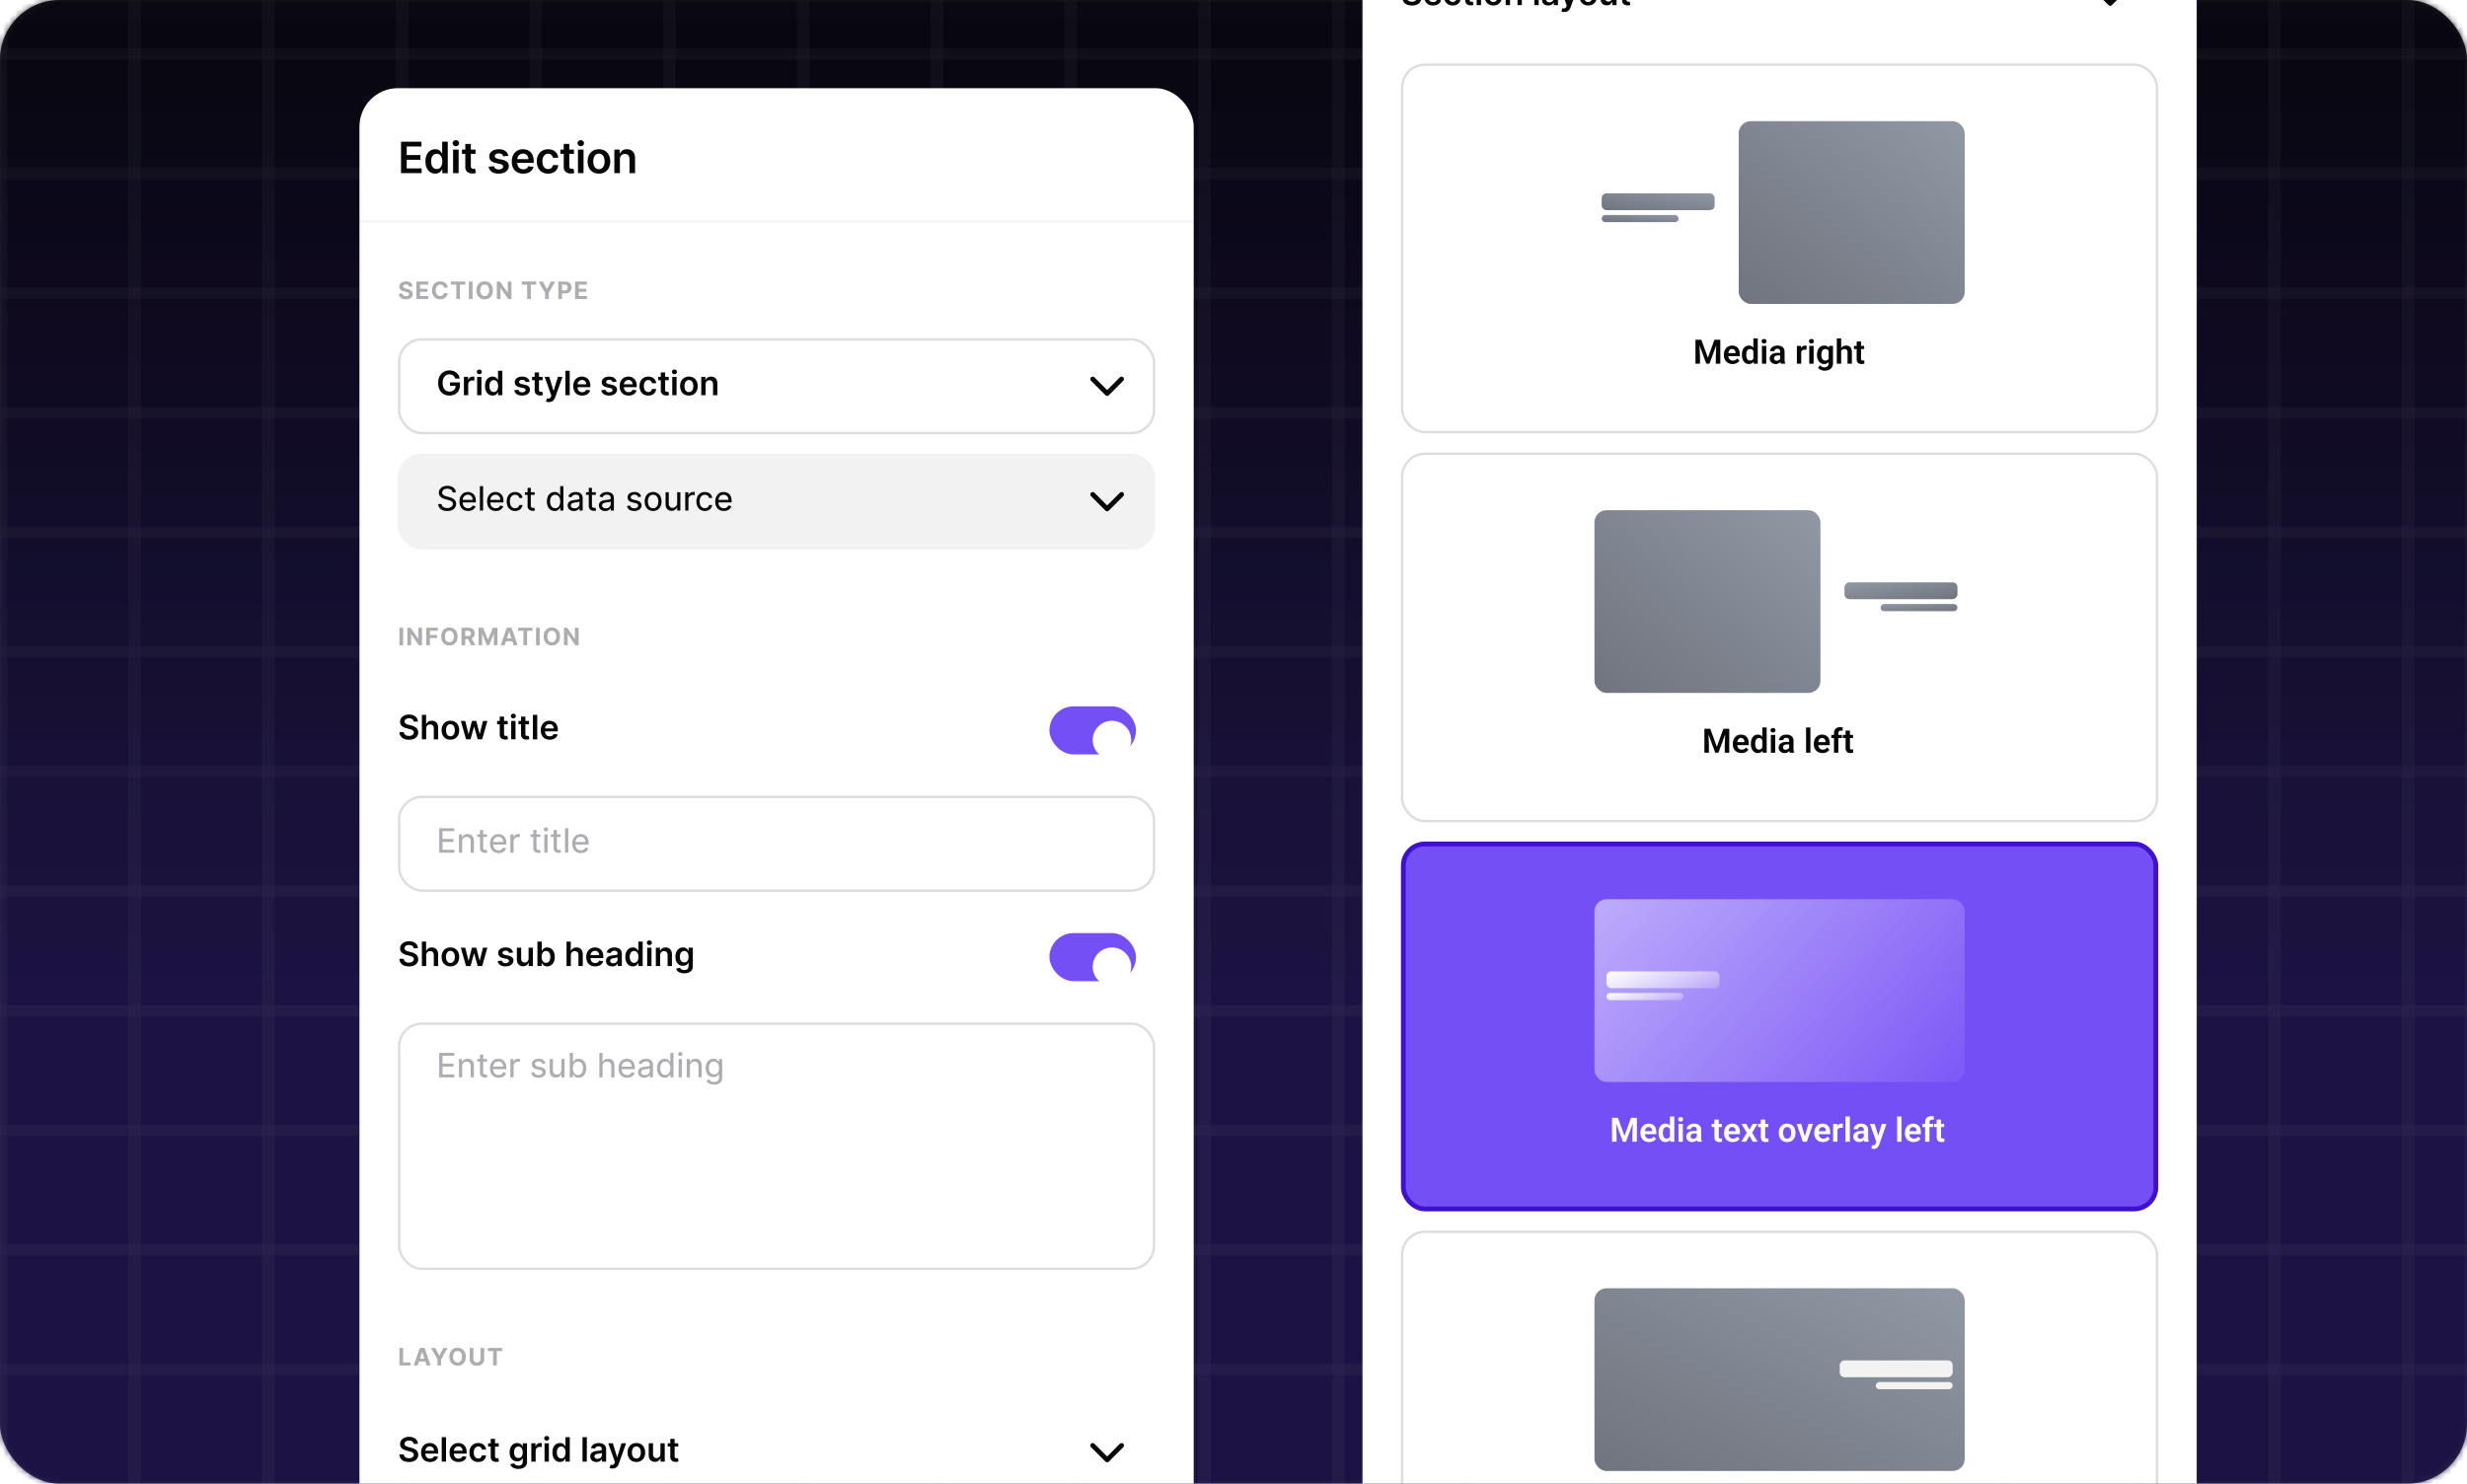<svg xmlns="http://www.w3.org/2000/svg" fill="none" viewBox="0 0 414 249">
  <g clip-path="url(#a)">
    <rect width="414" height="249" fill="url(#b)" fill-opacity=".9" rx="10"/>
    <mask id="d" width="414" height="249" x="0" y="0" maskUnits="userSpaceOnUse" style="mask-type:alpha">
      <rect width="414" height="249" fill="url(#c)" fill-opacity=".9" rx="10"/>
    </mask>
    <g mask="url(#d)">
      <path fill="url(#e)" fill-opacity=".9" d="M443.951 3.31H-4.41c-2.802 0-5.072 2.03-5.072 4.534v238.49c0 2.504 2.27 4.534 5.072 4.534H443.95c2.801 0 5.072-2.03 5.072-4.534V7.844c0-2.504-2.271-4.534-5.072-4.534Z"/>
      <path fill="#fff" fill-opacity=".35" fill-rule="evenodd" d="M-.934 771.791V-352.257h2.138V771.791H-.934ZM21.512 771.791V-352.257h2.137V771.791h-2.137ZM43.957 771.791V-352.257h2.138V771.791h-2.138ZM66.402 771.791V-352.257h2.138V771.791h-2.138ZM88.844 771.791V-352.257h2.137V771.791h-2.137ZM111.289 771.791V-352.257h2.138V771.791h-2.138ZM133.734 771.791V-352.257h2.138V771.791h-2.138ZM156.18 771.791V-352.257h2.137V771.791h-2.137ZM178.621 771.791V-352.257h2.138V771.791h-2.138ZM201.066 771.791V-352.257h2.138V771.791h-2.138ZM223.512 771.791V-352.257h2.137V771.791h-2.137ZM245.957 771.791V-352.257h2.138V771.791h-2.138ZM268.4 771.791V-352.257h2.138V771.791H268.4ZM290.844 771.791V-352.257h2.137V771.791h-2.137ZM313.289 771.791V-352.257h2.138V771.791h-2.138ZM335.732 771.791V-352.257h2.138V771.791h-2.138ZM358.178 771.791V-352.257h2.137V771.791h-2.137ZM380.621 771.791V-352.257h2.138V771.791h-2.138ZM403.066 771.791V-352.257h2.138V771.791h-2.138Z" clip-rule="evenodd"/>
      <path fill="#fff" fill-opacity=".35" fill-rule="evenodd" d="M1258.09 250.868H-179.418v-1.912H1258.09v1.912ZM1258.09 230.795H-179.418v-1.911H1258.09v1.911ZM1258.09 210.723H-179.418v-1.911H1258.09v1.911ZM1258.09 190.651H-179.418v-1.912H1258.09v1.912ZM1258.09 170.579H-179.418v-1.912H1258.09v1.912ZM1258.09 150.506H-179.418v-1.911H1258.09v1.911ZM1258.09 130.434H-179.418v-1.912H1258.09v1.912ZM1258.09 110.362H-179.418v-1.912H1258.09v1.912ZM1258.09 90.29H-179.418v-1.912H1258.09v1.912ZM1258.09 70.217H-179.418v-1.911H1258.09v1.911ZM1258.09 50.145H-179.418v-1.912H1258.09v1.912ZM1258.09 30.072H-179.418V28.16H1258.09v1.912ZM1258.09 10H-179.418V8.088H1258.09V10Z" clip-rule="evenodd"/>
      <path fill="url(#f)" fill-opacity=".9" d="M449-7H-9v258h458V-7Z"/>
    </g>
    <g clip-path="url(#g)">
      <rect width="140" height="877.116" x="60.321" y="14.8" fill="#fff" rx="6.455"/>
      <path fill="#060606" d="M67.298 29.063V23.78h3.435v.802h-2.479v1.434h2.3v.802h-2.3v1.442h2.5v.802h-3.456Zm5.735.07c-.312 0-.59-.08-.836-.24a1.63 1.63 0 0 1-.583-.697c-.142-.304-.214-.674-.214-1.109 0-.44.072-.811.217-1.114.146-.304.343-.534.59-.689.248-.156.524-.234.828-.234.232 0 .423.04.573.118.15.078.268.171.356.281.087.109.155.211.203.307h.039v-1.975h.936v5.282h-.918v-.625h-.057a1.593 1.593 0 0 1-.209.307 1.15 1.15 0 0 1-.36.274c-.15.075-.338.113-.565.113Zm.26-.767a.807.807 0 0 0 .506-.16 1 1 0 0 0 .317-.451c.072-.193.108-.417.108-.673a1.87 1.87 0 0 0-.108-.668.95.95 0 0 0-.315-.441.813.813 0 0 0-.508-.157.823.823 0 0 0-.52.162.984.984 0 0 0-.316.449c-.07.19-.105.409-.105.655 0 .247.035.468.105.663.073.192.178.344.318.456.14.11.313.165.518.165Zm2.74.697V25.1h.933v3.962h-.934Zm.468-4.524a.545.545 0 0 1-.381-.147.474.474 0 0 1-.16-.358c0-.141.053-.26.16-.359a.54.54 0 0 1 .381-.15c.15 0 .277.05.382.15.107.098.16.218.16.359 0 .139-.053.258-.16.358a.539.539 0 0 1-.382.147Zm3.298.562v.722h-2.277v-.722h2.277Zm-1.715-.949h.933v3.719c0 .126.02.222.057.289.04.065.091.11.155.134a.593.593 0 0 0 .211.036.912.912 0 0 0 .16-.013c.05-.008.088-.016.114-.023l.157.73a1.761 1.761 0 0 1-.55.093 1.523 1.523 0 0 1-.631-.106.983.983 0 0 1-.446-.366 1.091 1.091 0 0 1-.16-.62v-3.873Zm7.218 1.996-.851.093a.684.684 0 0 0-.126-.242.628.628 0 0 0-.238-.183.865.865 0 0 0-.366-.07.895.895 0 0 0-.49.126c-.13.085-.195.194-.193.328a.343.343 0 0 0 .126.281c.088.072.232.131.433.178l.676.144c.375.081.653.21.836.385a.916.916 0 0 1 .278.688c-.002.25-.075.47-.22.66-.142.19-.34.337-.595.444-.254.107-.547.16-.877.16-.484 0-.875-.102-1.17-.304a1.223 1.223 0 0 1-.53-.854l.911-.088a.641.641 0 0 0 .263.405c.134.091.309.137.524.137.222 0 .4-.046.534-.137.135-.091.203-.204.203-.338a.352.352 0 0 0-.131-.28c-.086-.075-.22-.132-.403-.171l-.675-.142c-.38-.079-.661-.212-.844-.4a.982.982 0 0 1-.27-.716 1.015 1.015 0 0 1 .198-.635 1.3 1.3 0 0 1 .565-.418c.242-.1.522-.15.838-.15.464 0 .83.1 1.096.297.268.198.434.465.498.802Zm2.504 2.992c-.397 0-.74-.083-1.03-.248a1.677 1.677 0 0 1-.662-.706c-.155-.306-.232-.667-.232-1.08 0-.408.077-.766.232-1.074.156-.31.375-.55.655-.722.28-.173.61-.26.988-.26a2 2 0 0 1 .69.118c.22.078.412.198.578.361.169.164.301.372.398.625.096.25.144.55.144.897v.286H86.32v-.63h2.352a1.006 1.006 0 0 0-.116-.476.844.844 0 0 0-.317-.333.892.892 0 0 0-.47-.121.91.91 0 0 0-.502.14.96.96 0 0 0-.338.36c-.08.148-.12.31-.121.488v.549c0 .23.042.428.126.593a.901.901 0 0 0 .353.377c.152.086.329.129.531.129.136 0 .26-.02.37-.057a.82.82 0 0 0 .286-.173.72.72 0 0 0 .183-.281l.871.098a1.36 1.36 0 0 1-.314.604c-.153.17-.35.302-.588.397-.24.092-.513.139-.82.139Zm4.174 0c-.396 0-.735-.087-1.019-.26a1.74 1.74 0 0 1-.652-.72 2.379 2.379 0 0 1-.227-1.063c0-.402.077-.757.232-1.065.155-.31.373-.55.655-.722.284-.173.619-.26 1.006-.26.321 0 .606.059.853.178.25.117.448.282.596.497.148.214.232.463.253.748h-.893a.852.852 0 0 0-.258-.477c-.134-.129-.313-.193-.538-.193a.842.842 0 0 0-.503.154.99.99 0 0 0-.338.439c-.08.19-.119.42-.119.686 0 .27.04.502.119.696.079.193.19.341.332.446a.852.852 0 0 0 .508.155c.138 0 .261-.026.37-.077a.742.742 0 0 0 .275-.23c.074-.1.125-.22.152-.363h.893a1.465 1.465 0 0 1-.83 1.25 1.95 1.95 0 0 1-.867.18Zm4.337-4.039v.722h-2.278v-.722h2.278Zm-1.715-.949h.933v3.719c0 .126.019.222.057.289.04.065.09.11.154.134a.593.593 0 0 0 .212.036.913.913 0 0 0 .16-.013c.05-.008.088-.016.113-.023l.158.73a1.76 1.76 0 0 1-.55.093 1.523 1.523 0 0 1-.632-.106.982.982 0 0 1-.446-.366 1.091 1.091 0 0 1-.16-.62v-3.873Zm2.39 4.91v-3.96h.934v3.96h-.934Zm.47-4.523a.545.545 0 0 1-.382-.147.474.474 0 0 1-.16-.358c0-.141.053-.26.16-.359a.54.54 0 0 1 .382-.15c.15 0 .276.05.381.15.107.098.16.218.16.359 0 .139-.053.258-.16.358a.539.539 0 0 1-.381.147Zm3.047 4.6c-.387 0-.722-.084-1.006-.254a1.734 1.734 0 0 1-.66-.715 2.349 2.349 0 0 1-.232-1.073c0-.409.077-.767.232-1.075a1.73 1.73 0 0 1 .66-.717c.284-.17.619-.255 1.006-.255s.722.085 1.006.255c.283.17.503.41.657.717.157.308.235.666.235 1.075 0 .41-.078.767-.235 1.073a1.716 1.716 0 0 1-.657.715 1.92 1.92 0 0 1-1.006.255Zm.005-.747c.21 0 .385-.058.526-.173.141-.117.246-.273.315-.47.07-.195.105-.413.105-.654 0-.243-.035-.462-.105-.658a1.043 1.043 0 0 0-.315-.472.796.796 0 0 0-.526-.175.818.818 0 0 0-.536.175 1.058 1.058 0 0 0-.318.472 1.976 1.976 0 0 0-.103.658c0 .24.035.459.103.655.07.196.177.352.318.47a.826.826 0 0 0 .536.172Zm3.514-1.65v2.32h-.934v-3.96h.893v.672h.046c.091-.221.237-.398.436-.528.201-.131.45-.196.745-.196.274 0 .512.058.715.175.204.117.362.286.474.508.114.222.17.491.168.807v2.523h-.934v-2.378c0-.265-.069-.472-.206-.622-.136-.15-.324-.224-.565-.224a.871.871 0 0 0-.436.108.752.752 0 0 0-.296.307 1.03 1.03 0 0 0-.106.487Z"/>
      <path stroke="#8C8C8C" stroke-width=".403" d="M60.321 37.192h140" opacity=".1"/>
      <path fill="#ADACB0" d="M68.623 48.1a.363.363 0 0 0-.147-.27.585.585 0 0 0-.354-.095.677.677 0 0 0-.257.043.361.361 0 0 0-.16.116.279.279 0 0 0-.054.169.242.242 0 0 0 .032.137c.025.04.06.073.102.102a.774.774 0 0 0 .15.073c.056.02.116.037.18.052l.263.063c.128.028.246.067.353.114.107.048.2.107.278.177a.733.733 0 0 1 .25.571c-.002.18-.048.336-.138.467a.874.874 0 0 1-.39.305c-.17.072-.373.108-.612.108-.237 0-.443-.036-.619-.109a.907.907 0 0 1-.41-.322.964.964 0 0 1-.153-.532h.6c.007.099.035.18.085.247a.47.47 0 0 0 .202.147.802.802 0 0 0 .288.049.742.742 0 0 0 .274-.046.419.419 0 0 0 .181-.127.294.294 0 0 0 .065-.188.244.244 0 0 0-.059-.166.446.446 0 0 0-.169-.115 1.724 1.724 0 0 0-.27-.086l-.32-.08a1.339 1.339 0 0 1-.586-.282.655.655 0 0 1-.214-.518.77.77 0 0 1 .142-.465.957.957 0 0 1 .397-.311 1.4 1.4 0 0 1 .573-.112c.218 0 .408.037.57.112.164.074.29.178.382.31.09.134.137.287.14.462h-.595Zm1.254 2.09v-2.934h1.977v.512h-1.356v.699h1.255v.511h-1.255v.7h1.362v.512h-1.983Zm5.261-1.907h-.627a.612.612 0 0 0-.07-.216.55.55 0 0 0-.329-.266.736.736 0 0 0-.233-.036.696.696 0 0 0-.397.113.722.722 0 0 0-.262.327 1.294 1.294 0 0 0-.093.518c0 .21.03.385.093.528.063.142.15.25.263.322a.706.706 0 0 0 .391.109c.084 0 .16-.011.231-.033a.554.554 0 0 0 .328-.252.609.609 0 0 0 .078-.21l.627.003a1.17 1.17 0 0 1-.768.956 1.42 1.42 0 0 1-.505.084c-.262 0-.496-.059-.703-.177a1.262 1.262 0 0 1-.487-.514 1.728 1.728 0 0 1-.177-.816c0-.32.06-.592.18-.816.12-.225.284-.396.49-.513.206-.119.439-.178.697-.178.17 0 .327.024.472.072a1.2 1.2 0 0 1 .389.209c.112.09.204.202.275.334.071.131.117.282.137.452Zm.535-.515v-.512h2.41v.512h-.898v2.422h-.614v-2.422h-.898Zm3.629-.512v2.934h-.62v-2.934h.62Zm3.408 1.467c0 .32-.06.593-.182.817-.12.224-.284.396-.492.514-.208.118-.44.176-.7.176-.26 0-.494-.059-.702-.177a1.265 1.265 0 0 1-.491-.514 1.705 1.705 0 0 1-.18-.816c0-.32.06-.592.18-.816.12-.225.284-.396.491-.513a1.39 1.39 0 0 1 .702-.178c.26 0 .492.06.7.178.208.117.372.288.492.513.122.224.182.496.182.816Zm-.629 0a1.31 1.31 0 0 0-.093-.524.71.71 0 0 0-.259-.324.698.698 0 0 0-.393-.11c-.15 0-.28.037-.392.11a.72.72 0 0 0-.26.324 1.33 1.33 0 0 0-.093.524c0 .208.031.382.092.525a.72.72 0 0 0 .26.324c.113.073.243.11.393.11.15 0 .281-.037.393-.11a.71.71 0 0 0 .26-.324 1.31 1.31 0 0 0 .092-.525Zm3.745-1.467v2.934h-.536l-1.277-1.846h-.021v1.846h-.62v-2.934h.544l1.267 1.846h.025v-1.846h.618Zm1.738.512v-.512h2.41v.512h-.898v2.422h-.614v-2.422h-.898Zm2.837-.512h.694l.67 1.264h.028l.67-1.264h.694l-1.07 1.897v1.037h-.616v-1.037l-1.07-1.897Zm3.297 2.934v-2.934h1.157c.223 0 .412.043.57.128a.864.864 0 0 1 .357.35c.083.15.125.322.125.517 0 .194-.042.366-.126.515a.87.87 0 0 1-.366.348c-.158.084-.35.125-.575.125h-.738v-.497h.637c.12 0 .218-.02.295-.062a.408.408 0 0 0 .175-.173.543.543 0 0 0 .059-.256.529.529 0 0 0-.059-.255.392.392 0 0 0-.175-.171.638.638 0 0 0-.298-.062h-.418v2.427h-.62Zm2.814 0v-2.934h1.977v.512h-1.357v.699h1.255v.511h-1.255v.7h1.362v.512h-1.982Z"/>
      <path fill="#060606" d="M76.39 63.532a1.062 1.062 0 0 0-.14-.29.893.893 0 0 0-.208-.223.842.842 0 0 0-.277-.139 1.155 1.155 0 0 0-.34-.048c-.221 0-.418.056-.59.166-.173.111-.309.275-.408.49a1.878 1.878 0 0 0-.146.782c0 .31.049.573.146.788.098.216.234.38.408.492a1.1 1.1 0 0 0 .605.166c.209 0 .39-.04.542-.12a.849.849 0 0 0 .355-.341c.083-.148.124-.322.124-.521l.169.026h-1.115v-.582h1.666v.493c0 .352-.075.656-.224.913-.15.257-.356.455-.618.594a1.912 1.912 0 0 1-.903.206c-.378 0-.71-.085-.997-.255a1.762 1.762 0 0 1-.667-.728c-.16-.315-.24-.69-.24-1.123 0-.332.048-.628.141-.888.095-.261.227-.483.397-.664a1.69 1.69 0 0 1 .598-.418c.229-.096.477-.144.746-.144.228 0 .44.033.636.1.197.066.371.16.524.281a1.525 1.525 0 0 1 .574.987h-.759Zm1.459 2.796v-3.08h.704v.513h.032a.768.768 0 0 1 .76-.558 1.686 1.686 0 0 1 .26.02v.668a.761.761 0 0 0-.146-.028 1.34 1.34 0 0 0-.19-.014.735.735 0 0 0-.357.086.63.63 0 0 0-.337.582v1.811h-.726Zm2.22 0v-3.08h.725v3.08h-.726Zm.364-3.518a.423.423 0 0 1-.297-.114.369.369 0 0 1-.124-.28c0-.109.041-.202.124-.278a.42.42 0 0 1 .297-.116c.116 0 .215.038.297.116.083.076.124.17.124.279a.369.369 0 0 1-.124.279.42.42 0 0 1-.297.114Zm2.231 3.572c-.242 0-.459-.062-.65-.186a1.267 1.267 0 0 1-.453-.542c-.111-.236-.167-.524-.167-.862 0-.343.056-.632.169-.867.114-.236.267-.415.46-.535a1.18 1.18 0 0 1 .643-.183c.18 0 .329.03.445.092.117.06.209.133.277.219.068.084.121.164.159.239h.03V62.22h.728v4.108h-.714v-.485h-.044a1.24 1.24 0 0 1-.163.238.894.894 0 0 1-.28.213.969.969 0 0 1-.44.088Zm.203-.595a.628.628 0 0 0 .393-.125.778.778 0 0 0 .246-.35c.057-.15.085-.325.085-.524 0-.2-.028-.373-.085-.52a.74.74 0 0 0-.244-.343.633.633 0 0 0-.395-.122.64.64 0 0 0-.406.126.764.764 0 0 0-.244.35 1.465 1.465 0 0 0-.082.509c0 .192.027.364.082.515.056.15.138.268.246.355.11.086.245.129.404.129Zm6.007-1.726-.662.073a.531.531 0 0 0-.282-.331.673.673 0 0 0-.285-.054.696.696 0 0 0-.381.098c-.102.065-.152.15-.15.255a.266.266 0 0 0 .097.218.84.84 0 0 0 .338.139l.525.112c.291.063.508.163.65.299a.713.713 0 0 1 .216.535.838.838 0 0 1-.17.514 1.093 1.093 0 0 1-.463.345 1.753 1.753 0 0 1-.682.124c-.377 0-.681-.079-.911-.236a.952.952 0 0 1-.411-.664l.708-.069c.032.14.1.245.205.315a.71.71 0 0 0 .407.107c.172 0 .31-.036.415-.107.106-.07.158-.158.158-.262a.274.274 0 0 0-.102-.219.713.713 0 0 0-.313-.132l-.525-.11c-.296-.062-.515-.166-.656-.312a.764.764 0 0 1-.21-.557.79.79 0 0 1 .153-.494c.106-.14.253-.248.44-.325.188-.077.406-.116.652-.116.36 0 .645.077.852.23a.97.97 0 0 1 .387.624Zm2.184-.814v.562h-1.772v-.562h1.772Zm-1.334-.738h.726v2.892c0 .098.014.173.044.225.03.05.07.086.12.104.05.02.105.028.165.028a1.06 1.06 0 0 0 .213-.028l.122.568a1.362 1.362 0 0 1-.427.072 1.183 1.183 0 0 1-.492-.082.764.764 0 0 1-.347-.285.849.849 0 0 1-.124-.481v-3.013Zm2.372 4.975a1.466 1.466 0 0 1-.473-.077l.168-.565c.106.03.2.045.283.044a.347.347 0 0 0 .219-.078.555.555 0 0 0 .162-.25l.062-.166-1.117-3.145h.77l.71 2.327h.032l.712-2.327h.773l-1.234 3.454a1.384 1.384 0 0 1-.229.42.93.93 0 0 1-.349.268c-.136.063-.3.095-.49.095Zm3.509-5.264v4.108h-.726V62.22h.726Zm2.09 4.168c-.308 0-.575-.064-.8-.192a1.304 1.304 0 0 1-.515-.55 1.841 1.841 0 0 1-.18-.84c0-.317.06-.595.18-.835.121-.24.291-.428.51-.561a1.43 1.43 0 0 1 .767-.203c.19 0 .37.03.538.092.17.06.32.154.45.281.13.127.233.289.308.486.075.195.112.427.112.698v.222H96.54v-.49h1.83a.781.781 0 0 0-.09-.37.657.657 0 0 0-.248-.259.693.693 0 0 0-.365-.094.707.707 0 0 0-.39.108.746.746 0 0 0-.264.28.81.81 0 0 0-.094.38v.427c0 .18.033.333.099.462a.7.7 0 0 0 .274.292c.118.067.256.1.413.1a.879.879 0 0 0 .287-.044.635.635 0 0 0 .223-.134.56.56 0 0 0 .142-.219l.678.077c-.042.179-.124.335-.244.47-.12.132-.272.234-.458.308a1.752 1.752 0 0 1-.638.108Zm5.781-2.327-.662.073a.535.535 0 0 0-.283-.331.676.676 0 0 0-.285-.054.696.696 0 0 0-.381.098c-.102.065-.152.15-.151.255a.268.268 0 0 0 .099.218c.068.056.18.103.337.139l.525.112c.292.063.508.163.65.299a.715.715 0 0 1 .217.535.838.838 0 0 1-.171.514 1.092 1.092 0 0 1-.463.345 1.752 1.752 0 0 1-.682.124c-.377 0-.681-.079-.911-.236a.95.95 0 0 1-.411-.664l.708-.069c.032.14.1.245.205.315a.71.71 0 0 0 .407.107.726.726 0 0 0 .415-.107c.106-.07.159-.158.159-.262a.275.275 0 0 0-.103-.219.714.714 0 0 0-.313-.132l-.525-.11c-.296-.062-.514-.166-.656-.312a.765.765 0 0 1-.211-.557.788.788 0 0 1 .155-.494c.105-.14.252-.248.439-.325.189-.077.406-.116.652-.116.361 0 .645.077.852.23a.972.972 0 0 1 .388.624Zm2.008 2.327c-.309 0-.575-.064-.8-.192a1.311 1.311 0 0 1-.516-.55 1.845 1.845 0 0 1-.18-.84c0-.317.06-.595.18-.835.122-.24.292-.428.51-.561.218-.135.474-.203.768-.203.19 0 .369.03.538.092.17.06.319.154.449.281.131.127.234.289.309.486.075.195.112.427.112.698v.222h-2.525v-.49h1.829a.775.775 0 0 0-.09-.37.656.656 0 0 0-.247-.259.692.692 0 0 0-.365-.094.707.707 0 0 0-.391.108.751.751 0 0 0-.263.28.81.81 0 0 0-.094.38v.427c0 .18.033.333.098.462a.702.702 0 0 0 .275.292c.118.067.255.1.413.1a.876.876 0 0 0 .287-.044.634.634 0 0 0 .223-.134.556.556 0 0 0 .142-.219l.678.077c-.043.179-.124.335-.245.47a1.191 1.191 0 0 1-.457.308 1.751 1.751 0 0 1-.638.108Zm3.308 0a1.49 1.49 0 0 1-.792-.202 1.356 1.356 0 0 1-.508-.56 1.86 1.86 0 0 1-.176-.826c0-.313.06-.59.18-.829.121-.24.291-.428.51-.561.221-.135.481-.203.782-.203.25 0 .472.046.664.139.194.09.349.22.464.387.115.165.18.36.196.581h-.694a.661.661 0 0 0-.201-.37.579.579 0 0 0-.419-.151.656.656 0 0 0-.391.12.775.775 0 0 0-.263.341 1.4 1.4 0 0 0-.092.534c0 .21.031.39.092.541.062.15.148.266.259.347a.66.66 0 0 0 .395.12.66.66 0 0 0 .287-.06.579.579 0 0 0 .215-.178.687.687 0 0 0 .118-.283h.694a1.205 1.205 0 0 1-.192.58 1.144 1.144 0 0 1-.454.393c-.191.093-.416.14-.674.14Zm3.435-3.14v.56h-1.772v-.56h1.772Zm-1.334-.739h.726v2.892a.47.47 0 0 0 .044.225.24.24 0 0 0 .12.104c.05.02.105.028.165.028a1.035 1.035 0 0 0 .212-.028l.123.568a1.354 1.354 0 0 1-.427.072 1.186 1.186 0 0 1-.492-.082.765.765 0 0 1-.347-.285.845.845 0 0 1-.124-.481v-3.013Zm1.921 3.82v-3.082h.726v3.081h-.726Zm.365-3.52a.424.424 0 0 1-.297-.113.368.368 0 0 1-.124-.28c0-.109.041-.202.124-.278a.42.42 0 0 1 .297-.116c.116 0 .215.038.297.116.083.076.124.17.124.279a.368.368 0 0 1-.124.279.42.42 0 0 1-.297.114Zm2.431 3.58c-.301 0-.561-.067-.782-.2a1.35 1.35 0 0 1-.514-.555 1.83 1.83 0 0 1-.18-.834c0-.319.06-.597.18-.837.122-.24.293-.425.514-.557.221-.133.481-.199.782-.199.301 0 .562.066.782.199.221.132.392.318.512.557.122.24.183.518.183.837 0 .318-.061.596-.183.834-.12.238-.291.423-.512.556-.22.132-.481.198-.782.198Zm.004-.582c.163 0 .3-.045.409-.135a.804.804 0 0 0 .245-.365c.055-.152.082-.322.082-.51s-.027-.358-.082-.51a.804.804 0 0 0-.245-.368.618.618 0 0 0-.409-.136.637.637 0 0 0-.417.136.823.823 0 0 0-.247.367 1.55 1.55 0 0 0-.08.512c0 .187.027.357.08.51a.823.823 0 0 0 .247.364c.111.09.25.135.417.135Zm2.795-1.284v1.805h-.726v-3.08h.694v.523h.036a.882.882 0 0 1 .339-.412 1.04 1.04 0 0 1 .579-.152c.213 0 .398.045.556.136a.92.92 0 0 1 .369.396c.088.172.132.381.13.627v1.962h-.726v-1.85c0-.205-.053-.366-.16-.483a.564.564 0 0 0-.439-.174.675.675 0 0 0-.339.084.581.581 0 0 0-.231.239.804.804 0 0 0-.082.379Z"/>
      <path stroke="#060606" stroke-linecap="round" stroke-linejoin="round" stroke-width=".807" d="m183.376 63.617 2.421 2.42 2.42-2.42"/>
      <rect width="126.686" height="15.735" x="66.978" y="56.961" stroke="#8C8C8C" stroke-opacity=".3" stroke-width=".403" rx="3.833"/>
      <rect width="127.089" height="16.138" x="66.777" y="76.125" fill="#F2F2F2" rx="4.035"/>
      <path fill="#060606" d="M75.95 82.64a.608.608 0 0 0-.279-.458 1.075 1.075 0 0 0-.608-.162c-.175 0-.327.028-.457.084a.711.711 0 0 0-.3.229.55.55 0 0 0-.107.33.465.465 0 0 0 .072.27c.05.073.116.134.195.184.078.05.162.09.25.122.09.032.174.058.253.078l.41.109c.118.03.245.07.378.124.135.052.262.122.381.209a.95.95 0 0 1 .407.81c0 .227-.058.431-.176.612-.118.179-.289.321-.513.427a1.91 1.91 0 0 1-.813.156c-.3 0-.561-.048-.782-.144a1.22 1.22 0 0 1-.516-.405 1.17 1.17 0 0 1-.208-.618h.567a.638.638 0 0 0 .15.377.813.813 0 0 0 .34.223c.138.048.287.072.447.072.183 0 .347-.03.49-.088a.825.825 0 0 0 .34-.249.575.575 0 0 0 .127-.369.46.46 0 0 0-.108-.317.806.806 0 0 0-.291-.2 2.848 2.848 0 0 0-.4-.137l-.495-.14c-.325-.091-.582-.223-.772-.395a.87.87 0 0 1-.283-.68.996.996 0 0 1 .189-.61c.127-.175.298-.311.513-.407.217-.098.459-.147.726-.147.272 0 .512.048.722.145.21.096.376.228.498.395a.992.992 0 0 1 .192.57h-.54Zm2.61 3.118c-.302 0-.56-.065-.777-.196a1.324 1.324 0 0 1-.501-.554 1.874 1.874 0 0 1-.175-.832c0-.316.058-.594.175-.835.117-.241.281-.43.491-.565.211-.135.458-.203.74-.203.167 0 .33.028.49.085.16.054.305.143.433.264.13.12.232.28.307.476.076.196.114.436.114.72v.206h-2.413v-.429h1.877a.941.941 0 0 0-.1-.441.75.75 0 0 0-.28-.307.789.789 0 0 0-.426-.112.823.823 0 0 0-.766.471.993.993 0 0 0-.106.453v.311c0 .22.038.406.114.56a.825.825 0 0 0 .323.349.951.951 0 0 0 .481.118.996.996 0 0 0 .325-.05.676.676 0 0 0 .416-.411l.513.116c-.047.16-.128.302-.245.423-.115.12-.258.215-.431.283-.171.067-.364.1-.58.1Zm2.509-4.172v4.108h-.538v-4.108h.538Zm2.127 4.172c-.3 0-.56-.065-.776-.196a1.325 1.325 0 0 1-.501-.554 1.875 1.875 0 0 1-.175-.832c0-.316.058-.594.175-.835.118-.241.281-.43.491-.565.212-.135.458-.203.74-.203.168 0 .33.028.49.085.16.054.305.143.433.264.13.12.232.28.307.476.076.196.114.436.114.72v.206h-2.413v-.429h1.878a.942.942 0 0 0-.1-.441.75.75 0 0 0-.281-.307.789.789 0 0 0-.426-.112.822.822 0 0 0-.766.471.991.991 0 0 0-.106.453v.311c0 .22.038.406.114.56a.826.826 0 0 0 .323.349.952.952 0 0 0 .481.118c.12 0 .228-.016.326-.05a.676.676 0 0 0 .415-.411l.513.116c-.047.16-.128.302-.245.423-.114.12-.258.215-.43.283-.172.067-.365.1-.58.1Zm3.248 0c-.293 0-.545-.068-.758-.204a1.337 1.337 0 0 1-.487-.564 1.892 1.892 0 0 1-.17-.82c0-.314.057-.591.174-.83.117-.24.281-.427.491-.562.212-.137.459-.205.742-.205.226 0 .428.042.606.125a1.072 1.072 0 0 1 .642.875h-.53a.702.702 0 0 0-.23-.374c-.12-.107-.278-.16-.478-.16a.79.79 0 0 0-.463.138.898.898 0 0 0-.307.387 1.48 1.48 0 0 0-.108.59c0 .231.036.432.108.602.072.17.174.301.305.395.132.093.288.14.465.14a.786.786 0 0 0 .323-.064.676.676 0 0 0 .245-.183.694.694 0 0 0 .14-.286h.53a1.13 1.13 0 0 1-.622.87c-.176.087-.382.13-.618.13Zm3.277-3.145v.442h-1.639v-.442h1.64Zm-1.181-.738h.537v2.927c0 .124.018.218.055.28a.281.281 0 0 0 .144.125.553.553 0 0 0 .19.032.855.855 0 0 0 .21-.024l.101.46a1.203 1.203 0 0 1-.37.06 1.013 1.013 0 0 1-.418-.085.773.773 0 0 1-.325-.269.784.784 0 0 1-.124-.455v-3.05Zm4.534 3.882c-.252 0-.476-.065-.672-.193a1.306 1.306 0 0 1-.459-.552 1.998 1.998 0 0 1-.166-.85c0-.33.055-.612.166-.849a1.21 1.21 0 0 1 1.137-.74c.197 0 .353.033.47.099a.847.847 0 0 1 .27.222c.065.084.114.155.149.213h.038v-1.52h.535v4.107h-.521v-.477h-.052a2.236 2.236 0 0 1-.153.22.861.861 0 0 1-.276.223.97.97 0 0 1-.466.097Zm.099-.468a.735.735 0 0 0 .459-.142.893.893 0 0 0 .287-.4c.065-.17.098-.368.098-.593 0-.222-.032-.417-.096-.584a.842.842 0 0 0-.285-.389.754.754 0 0 0-.463-.14.75.75 0 0 0-.476.148.887.887 0 0 0-.287.4 1.6 1.6 0 0 0-.094.565c0 .213.032.405.096.578a.934.934 0 0 0 .287.407c.127.1.285.15.474.15Zm3.144.475c-.196 0-.373-.036-.532-.11a.905.905 0 0 1-.377-.319.915.915 0 0 1-.139-.513.81.81 0 0 1 .103-.43c.07-.112.162-.2.277-.264.115-.064.242-.112.383-.145.14-.032.283-.056.427-.074.186-.024.336-.043.451-.056a.695.695 0 0 0 .255-.066c.053-.031.08-.084.08-.159v-.016c0-.186-.051-.33-.154-.433-.103-.103-.258-.154-.463-.154-.215 0-.382.046-.504.14a.811.811 0 0 0-.257.307l-.505-.144c.073-.188.176-.336.307-.446.132-.11.28-.19.443-.237a1.781 1.781 0 0 1 .87-.032c.134.026.261.076.382.15a.842.842 0 0 1 .3.328c.08.143.119.331.119.565v2.038h-.53v-.419h-.024a.836.836 0 0 1-.166.223.95.95 0 0 1-.3.19c-.122.051-.271.076-.446.076Zm.1-.453a.904.904 0 0 0 .451-.104.73.73 0 0 0 .281-.27.687.687 0 0 0 .098-.356v-.415a.298.298 0 0 1-.128.062 1.85 1.85 0 0 1-.22.048 8.7 8.7 0 0 1-.434.06c-.119.016-.23.042-.331.077a.573.573 0 0 0-.243.154.39.39 0 0 0-.09.27c0 .157.058.276.175.356a.77.77 0 0 0 .44.118Zm3.566-2.698v.442h-1.639v-.442h1.64Zm-1.181-.738h.537v2.927c0 .124.018.218.054.28a.28.28 0 0 0 .145.125.554.554 0 0 0 .19.032.853.853 0 0 0 .209-.024l.102.46a1.174 1.174 0 0 1-.37.06 1.013 1.013 0 0 1-.418-.085.774.774 0 0 1-.325-.269.784.784 0 0 1-.124-.455v-3.05Zm2.753 3.89c-.195 0-.372-.037-.531-.11a.909.909 0 0 1-.378-.32.917.917 0 0 1-.138-.513c0-.175.034-.319.102-.43.07-.112.162-.2.277-.264.115-.064.243-.112.383-.145.141-.032.283-.056.427-.074.186-.024.337-.043.452-.056a.702.702 0 0 0 .255-.066c.053-.031.08-.084.08-.159v-.016c0-.186-.052-.33-.155-.433-.103-.103-.257-.154-.463-.154-.214 0-.382.046-.503.14a.805.805 0 0 0-.257.307l-.506-.144c.074-.188.176-.336.307-.446.133-.11.28-.19.443-.237a1.788 1.788 0 0 1 .871-.032c.134.026.261.076.381.15a.841.841 0 0 1 .301.328c.079.143.118.331.118.565v2.038h-.529v-.419h-.024a.852.852 0 0 1-.167.223.949.949 0 0 1-.299.19 1.17 1.17 0 0 1-.447.076Zm.1-.454a.906.906 0 0 0 .452-.104.727.727 0 0 0 .379-.626v-.415a.3.3 0 0 1-.129.062 1.826 1.826 0 0 1-.22.048 8.893 8.893 0 0 1-.433.06c-.12.016-.23.042-.331.077a.565.565 0 0 0-.243.154.39.39 0 0 0-.09.27c0 .157.058.276.174.356a.77.77 0 0 0 .441.118Zm5.947-1.976-.485.109a.692.692 0 0 0-.112-.203.567.567 0 0 0-.203-.162.723.723 0 0 0-.325-.064.781.781 0 0 0-.449.122c-.119.082-.179.185-.179.31 0 .11.041.198.123.264.081.065.21.12.385.162l.473.112c.28.066.488.168.624.305a.712.712 0 0 1 .207.53c0 .18-.053.342-.157.483-.103.14-.247.252-.431.333a1.583 1.583 0 0 1-.644.123c-.33 0-.601-.071-.812-.213a.932.932 0 0 1-.398-.616l.516-.1c.04.159.118.279.233.359a.795.795 0 0 0 .455.118c.209 0 .374-.044.497-.132.125-.088.188-.195.189-.321a.34.34 0 0 0-.112-.255.71.71 0 0 0-.335-.156l-.518-.119c-.285-.065-.495-.169-.63-.31a.76.76 0 0 1-.2-.538c0-.178.049-.334.148-.47a.987.987 0 0 1 .413-.318c.176-.077.375-.115.6-.115.318 0 .569.07.752.209.184.139.309.324.375.553Zm1.999 2.424a1.38 1.38 0 0 1-.744-.2 1.349 1.349 0 0 1-.496-.557 1.865 1.865 0 0 1-.176-.832c0-.321.059-.601.176-.84.118-.24.283-.426.496-.558a1.38 1.38 0 0 1 .744-.199c.284 0 .532.067.744.199.213.132.378.318.496.557.117.24.176.52.176.84 0 .318-.059.595-.176.833a1.349 1.349 0 0 1-.496.558c-.212.132-.46.198-.744.198Zm0-.466a.766.766 0 0 0 .494-.154.925.925 0 0 0 .288-.411c.063-.172.095-.358.095-.56 0-.2-.032-.387-.095-.558a.923.923 0 0 0-.288-.415.753.753 0 0 0-.494-.158.754.754 0 0 0-.493.158.925.925 0 0 0-.289.415 1.602 1.602 0 0 0-.094.558c0 .202.031.388.094.56.063.17.159.306.289.41a.767.767 0 0 0 .493.155Zm4.039-.866v-1.814h.537v3.081h-.531v-.527h-.032c-.073.16-.186.295-.339.405a.983.983 0 0 1-.58.162c-.194 0-.366-.042-.518-.128a.907.907 0 0 1-.357-.387 1.46 1.46 0 0 1-.128-.648v-1.958h.538v1.906c0 .218.06.392.182.521a.617.617 0 0 0 .468.193.764.764 0 0 0 .641-.353.804.804 0 0 0 .119-.453Zm1.353 1.267v-3.08h.519v.477h.032a.742.742 0 0 1 .301-.381.873.873 0 0 1 .491-.145 2.517 2.517 0 0 1 .253.012v.528a1.185 1.185 0 0 0-.12-.02 1.146 1.146 0 0 0-.181-.014.818.818 0 0 0-.391.092.686.686 0 0 0-.269.25.69.69 0 0 0-.098.366v1.915h-.537Zm3.29.064c-.292 0-.545-.068-.758-.204a1.34 1.34 0 0 1-.487-.564 1.886 1.886 0 0 1-.171-.82c0-.314.059-.591.175-.83a1.37 1.37 0 0 1 .491-.562 1.34 1.34 0 0 1 .742-.205c.226 0 .428.042.606.125.179.083.325.199.437.349.113.15.181.325.205.525h-.529a.708.708 0 0 0-.231-.373c-.119-.107-.278-.16-.478-.16a.792.792 0 0 0-.463.138.901.901 0 0 0-.307.387 1.483 1.483 0 0 0-.108.59c0 .231.036.432.108.602.072.17.174.301.305.395.133.093.288.14.465.14a.786.786 0 0 0 .323-.064.673.673 0 0 0 .386-.47h.529a1.113 1.113 0 0 1-.622.87c-.176.088-.382.131-.618.131Zm3.199 0c-.301 0-.559-.065-.776-.196a1.325 1.325 0 0 1-.502-.554 1.879 1.879 0 0 1-.174-.832 1.9 1.9 0 0 1 .174-.835c.118-.241.282-.43.492-.565.211-.135.458-.203.74-.203.167 0 .33.028.489.085.161.054.305.143.434.264.129.12.232.28.307.476.076.196.114.436.114.72v.206h-2.413v-.429h1.877a.94.94 0 0 0-.1-.441.745.745 0 0 0-.281-.307.788.788 0 0 0-.425-.112.822.822 0 0 0-.766.471.99.99 0 0 0-.107.453v.311c0 .22.039.406.115.56a.82.82 0 0 0 .323.349.949.949 0 0 0 .481.118.998.998 0 0 0 .325-.05.678.678 0 0 0 .415-.411l.514.116c-.047.16-.129.302-.245.423-.115.12-.259.215-.431.283-.171.067-.365.1-.58.1Z"/>
      <path stroke="#060606" stroke-linecap="round" stroke-linejoin="round" stroke-width=".807" d="m183.376 82.983 2.421 2.421 2.42-2.42"/>
      <path fill="#ADACB0" d="M67.652 105.354v2.934h-.62v-2.934h.62Zm3.166 0v2.934h-.535l-1.277-1.847h-.022v1.847h-.62v-2.934h.545l1.266 1.845h.026v-1.845h.617Zm.715 2.934v-2.934h1.942v.511h-1.322v.7h1.194v.511h-1.194v1.212h-.62Zm5.258-1.467c0 .32-.06.592-.182.817-.12.224-.285.396-.493.514-.207.117-.44.176-.7.176-.26 0-.494-.059-.701-.177a1.266 1.266 0 0 1-.492-.515 1.702 1.702 0 0 1-.18-.815c0-.32.06-.592.18-.817a1.26 1.26 0 0 1 .492-.513c.207-.118.441-.177.702-.177.259 0 .492.059.7.177.207.118.372.289.492.513a1.7 1.7 0 0 1 .182.817Zm-.63 0c0-.207-.03-.382-.092-.524a.704.704 0 0 0-.26-.324.695.695 0 0 0-.392-.111c-.15 0-.28.037-.393.111a.712.712 0 0 0-.26.324 1.327 1.327 0 0 0-.092.524c0 .207.03.382.092.524a.712.712 0 0 0 .26.324c.112.074.243.11.393.11.15 0 .28-.036.392-.11a.704.704 0 0 0 .26-.324c.062-.142.093-.317.093-.524Zm1.291 1.467v-2.934h1.158c.221 0 .41.039.567.119a.818.818 0 0 1 .36.334.987.987 0 0 1 .124.505.96.96 0 0 1-.126.503.812.812 0 0 1-.365.321c-.159.075-.35.112-.576.112h-.775v-.499h.675a.785.785 0 0 0 .295-.048.354.354 0 0 0 .175-.147.457.457 0 0 0 .058-.242.48.48 0 0 0-.058-.246.358.358 0 0 0-.177-.152.729.729 0 0 0-.296-.053h-.418v2.427h-.62Zm1.585-1.335.73 1.335h-.686l-.713-1.335h.669Zm1.265-1.599h.765l.808 1.971h.034l.808-1.971h.765v2.934h-.602v-1.91h-.024l-.76 1.896h-.409l-.76-1.903h-.024v1.917h-.601v-2.934Zm4.399 2.934h-.665l1.013-2.934h.8l1.011 2.934h-.665l-.735-2.264h-.023l-.736 2.264Zm-.042-1.153h1.57v.484h-1.57v-.484Zm2.286-1.27v-.511h2.41v.511h-.899v2.423h-.613v-2.423h-.898Zm3.629-.511v2.934h-.62v-2.934h.62Zm3.408 1.467c0 .32-.06.592-.182.817a1.26 1.26 0 0 1-.493.514c-.207.117-.44.176-.699.176-.26 0-.495-.059-.702-.177a1.267 1.267 0 0 1-.492-.515 1.703 1.703 0 0 1-.18-.815c0-.32.06-.592.18-.817.12-.224.285-.395.492-.513.207-.118.441-.177.702-.177.259 0 .492.059.7.177.207.118.372.289.492.513a1.7 1.7 0 0 1 .182.817Zm-.629 0c0-.207-.031-.382-.093-.524a.704.704 0 0 0-.26-.324.695.695 0 0 0-.392-.111c-.15 0-.28.037-.393.111a.713.713 0 0 0-.26.324 1.327 1.327 0 0 0-.092.524c0 .207.03.382.092.524a.713.713 0 0 0 .26.324c.112.074.243.11.393.11.15 0 .28-.036.393-.11a.704.704 0 0 0 .259-.324c.062-.142.093-.317.093-.524Zm3.745-1.467v2.934h-.536l-1.277-1.847h-.021v1.847h-.62v-2.934h.544l1.266 1.845h.026v-1.845h.617Z"/>
      <path fill="#060606" d="M69.414 121.105a.548.548 0 0 0-.236-.409c-.138-.097-.317-.146-.538-.146-.155 0-.288.023-.4.07a.594.594 0 0 0-.254.19.466.466 0 0 0-.032.498c.04.063.094.116.163.16.068.043.143.079.226.109.083.029.167.054.25.074l.386.096c.155.036.304.085.447.147.145.061.274.139.387.232.115.094.206.207.273.339.067.133.1.288.1.466 0 .24-.061.452-.184.635a1.22 1.22 0 0 1-.534.428 2.095 2.095 0 0 1-.84.152c-.32 0-.597-.049-.832-.148a1.24 1.24 0 0 1-.55-.434 1.28 1.28 0 0 1-.213-.694h.733c.01.144.054.263.132.357a.702.702 0 0 0 .303.213c.125.047.266.07.421.07.162 0 .303-.024.425-.072a.692.692 0 0 0 .289-.204.497.497 0 0 0 .106-.309.393.393 0 0 0-.094-.265.692.692 0 0 0-.259-.177 2.46 2.46 0 0 0-.385-.128l-.467-.12c-.338-.087-.606-.219-.802-.396-.196-.177-.293-.413-.293-.708 0-.242.065-.454.196-.635.133-.182.313-.323.54-.424.227-.101.485-.152.772-.152.292 0 .547.051.766.152.22.101.394.24.52.42.125.177.19.382.194.613h-.716Zm2.11 1.174v1.805h-.726v-4.108h.71v1.551h.036a.897.897 0 0 1 .335-.412c.152-.101.346-.152.581-.152.215 0 .401.045.56.134a.91.91 0 0 1 .37.393c.088.173.132.384.132.632v1.962h-.727v-1.849c0-.208-.053-.369-.16-.484-.106-.116-.254-.174-.445-.174a.703.703 0 0 0-.345.084.587.587 0 0 0-.237.239.788.788 0 0 0-.084.379Zm4.061 1.865c-.3 0-.561-.066-.782-.198a1.354 1.354 0 0 1-.513-.556 1.826 1.826 0 0 1-.18-.834c0-.319.06-.598.18-.837.121-.239.293-.425.513-.558.22-.132.482-.198.782-.198.301 0 .562.066.783.198.22.133.39.319.511.558.122.239.183.518.183.837 0 .318-.061.596-.183.834a1.34 1.34 0 0 1-.511.556c-.22.132-.482.198-.782.198Zm.005-.582c.163 0 .299-.044.409-.134a.813.813 0 0 0 .244-.365c.055-.152.083-.322.083-.509 0-.189-.028-.36-.083-.512a.809.809 0 0 0-.244-.367.62.62 0 0 0-.41-.136.636.636 0 0 0-.417.136.822.822 0 0 0-.246.367c-.054.152-.08.323-.08.512 0 .187.026.357.08.509a.826.826 0 0 0 .246.365.64.64 0 0 0 .418.134Zm2.615.522-.87-3.081h.74l.542 2.166h.028l.553-2.166h.733l.553 2.154h.03l.534-2.154h.742l-.873 3.081h-.756l-.578-2.082h-.042l-.577 2.082h-.758Zm6.991-3.081v.562h-1.771v-.562h1.771Zm-1.334-.738h.726v2.892c0 .098.015.173.044.225.031.051.071.086.12.104.05.019.105.028.165.028a.68.68 0 0 0 .125-.01.709.709 0 0 0 .088-.018l.122.568a1.394 1.394 0 0 1-.427.072 1.193 1.193 0 0 1-.492-.082.77.77 0 0 1-.346-.285.847.847 0 0 1-.125-.481v-3.013Zm1.921 3.819v-3.081h.726v3.081h-.726Zm.365-3.518a.42.42 0 0 1-.297-.115.366.366 0 0 1-.124-.278c0-.11.041-.203.124-.279a.418.418 0 0 1 .297-.117c.117 0 .216.039.297.117a.364.364 0 0 1 .124.279.366.366 0 0 1-.124.278.416.416 0 0 1-.297.115Zm2.626.437v.562h-1.77v-.562h1.77Zm-1.334-.738h.726v2.892c0 .098.015.173.045.225.03.051.07.086.12.104.05.019.104.028.164.028a.682.682 0 0 0 .125-.01.706.706 0 0 0 .088-.018l.122.568a1.395 1.395 0 0 1-.427.072 1.193 1.193 0 0 1-.491-.082.77.77 0 0 1-.347-.285.848.848 0 0 1-.125-.481v-3.013Zm2.714-.289v4.108h-.727v-4.108h.727Zm2.09 4.168a1.59 1.59 0 0 1-.8-.192 1.305 1.305 0 0 1-.516-.55 1.84 1.84 0 0 1-.18-.84c0-.317.06-.596.18-.835.122-.241.292-.428.51-.561.218-.136.474-.203.768-.203.19 0 .369.031.537.092.17.06.32.154.45.281.13.127.234.289.309.485.075.196.112.428.112.698v.223h-2.525v-.489h1.829a.78.78 0 0 0-.09-.371.656.656 0 0 0-.247-.259.692.692 0 0 0-.365-.094.71.71 0 0 0-.391.108.743.743 0 0 0-.263.281.807.807 0 0 0-.094.379v.427c0 .179.033.333.098.461a.7.7 0 0 0 .275.293.821.821 0 0 0 .413.101.863.863 0 0 0 .287-.045.623.623 0 0 0 .223-.134.562.562 0 0 0 .142-.219l.678.077a1.058 1.058 0 0 1-.245.469 1.202 1.202 0 0 1-.457.309 1.757 1.757 0 0 1-.638.108Z"/>
      <rect width="14.524" height="8.069" x="176.114" y="118.55" fill="#744FF6" rx="4.035"/>
      <g filter="url(#h)">
        <path fill="#fff" d="M189.831 122.584a3.227 3.227 0 1 1-6.455.001 3.227 3.227 0 0 1 6.455-.001Z"/>
      </g>
      <path fill="#ADACB0" d="M73.705 143.109v-4.108h2.528v.488h-1.968v1.32h1.837v.487h-1.837v1.326h1.996v.487h-2.556Zm3.854-1.841v1.841h-.538v-3.081h.518v.492h.04a.86.86 0 0 1 .33-.385c.15-.098.341-.147.573-.147.21 0 .393.044.55.131a.87.87 0 0 1 .364.387c.088.172.133.388.133.646v1.957h-.538v-1.905c0-.234-.06-.416-.183-.546-.12-.131-.286-.196-.497-.196a.785.785 0 0 0-.387.094.671.671 0 0 0-.269.275.917.917 0 0 0-.096.437Zm4.17-1.24v.442h-1.64v-.442h1.64Zm-1.182-.738h.538v2.927c0 .124.018.218.054.281a.28.28 0 0 0 .144.124.562.562 0 0 0 .19.032c.05 0 .092-.003.127-.008l.082-.016.103.459a1.14 1.14 0 0 1-.789-.024.771.771 0 0 1-.325-.269.783.783 0 0 1-.124-.455v-3.051Zm3.13 3.884c-.301 0-.56-.066-.777-.197a1.32 1.32 0 0 1-.501-.554 1.873 1.873 0 0 1-.175-.832c0-.316.058-.594.175-.834.117-.242.281-.431.491-.566.211-.135.458-.203.74-.203.167 0 .33.028.49.085.16.054.305.143.433.264.13.121.232.279.307.476.076.196.114.436.114.72v.206h-2.413v-.429h1.878a.94.94 0 0 0-.1-.441.75.75 0 0 0-.281-.307.787.787 0 0 0-.426-.112.821.821 0 0 0-.766.471.991.991 0 0 0-.106.453v.311c0 .22.038.406.114.56a.827.827 0 0 0 .323.349.95.95 0 0 0 .481.118.983.983 0 0 0 .325-.05.682.682 0 0 0 .416-.411l.513.116a1.008 1.008 0 0 1-.245.423 1.183 1.183 0 0 1-.43.283 1.58 1.58 0 0 1-.58.101Zm1.971-.065v-3.081h.52v.478h.032a.742.742 0 0 1 .301-.381.867.867 0 0 1 .492-.145c.036 0 .079.002.13.004.052.002.093.004.122.008v.528a1.292 1.292 0 0 0-.12-.02 1.075 1.075 0 0 0-.18-.014.822.822 0 0 0-.392.092.683.683 0 0 0-.367.616v1.915h-.538Zm5.03-3.081v.442h-1.64v-.442h1.64Zm-1.182-.738h.538v2.927c0 .124.018.218.054.281a.281.281 0 0 0 .144.124.563.563 0 0 0 .19.032c.05 0 .092-.003.127-.008l.082-.016.103.459a1.132 1.132 0 0 1-.371.06.994.994 0 0 1-.418-.084.77.77 0 0 1-.325-.269.782.782 0 0 1-.124-.455v-3.051Zm1.85 3.819v-3.081h.538v3.081h-.537Zm.273-3.574a.355.355 0 0 1-.252-.1.322.322 0 0 1-.105-.241c0-.092.035-.172.105-.239.07-.067.155-.1.252-.1.098 0 .182.033.251.1.071.067.107.147.107.239a.32.32 0 0 1-.107.241.348.348 0 0 1-.25.1Zm2.471.493v.442h-1.639v-.442h1.64Zm-1.181-.738h.537v2.927c0 .124.018.218.054.281a.28.28 0 0 0 .145.124.563.563 0 0 0 .19.032c.05 0 .092-.003.127-.008l.082-.016.102.459a1.137 1.137 0 0 1-.788-.024.771.771 0 0 1-.325-.269.783.783 0 0 1-.124-.455v-3.051Zm2.454-.289v4.108h-.537v-4.108h.537Zm2.128 4.173c-.301 0-.56-.066-.776-.197a1.32 1.32 0 0 1-.502-.554 1.871 1.871 0 0 1-.174-.832c0-.316.058-.594.174-.834.118-.242.282-.431.492-.566.21-.135.457-.203.74-.203.167 0 .33.028.49.085.16.054.304.143.432.264.13.121.232.279.307.476.076.196.114.436.114.72v.206h-2.412v-.429h1.877a.94.94 0 0 0-.1-.441.749.749 0 0 0-.281-.307.787.787 0 0 0-.425-.112.821.821 0 0 0-.767.471.991.991 0 0 0-.106.453v.311c0 .22.038.406.114.56a.827.827 0 0 0 .323.349.95.95 0 0 0 .482.118.983.983 0 0 0 .325-.05.682.682 0 0 0 .415-.411l.513.116a1.008 1.008 0 0 1-.244.423 1.183 1.183 0 0 1-.432.283 1.579 1.579 0 0 1-.58.101Z"/>
      <rect width="126.686" height="15.735" x="66.978" y="133.742" stroke="#8C8C8C" stroke-opacity=".3" stroke-width=".403" rx="3.833"/>
      <path fill="#060606" d="M69.414 159.155a.548.548 0 0 0-.236-.409c-.138-.098-.317-.146-.538-.146-.155 0-.288.023-.4.07a.594.594 0 0 0-.254.19.466.466 0 0 0-.032.498c.04.063.094.116.163.16.068.043.143.079.226.109.083.029.167.054.25.074l.386.096c.155.036.304.085.447.146.145.062.274.139.387.233.115.094.206.207.273.339.067.132.1.288.1.465 0 .241-.061.453-.184.636a1.22 1.22 0 0 1-.534.428 2.095 2.095 0 0 1-.84.152c-.32 0-.597-.05-.832-.148a1.24 1.24 0 0 1-.55-.434 1.283 1.283 0 0 1-.213-.694h.733c.01.143.054.262.132.357a.702.702 0 0 0 .303.213c.125.047.266.07.421.07.162 0 .303-.024.425-.072a.694.694 0 0 0 .289-.205.493.493 0 0 0 .106-.309.39.39 0 0 0-.094-.264.692.692 0 0 0-.259-.177 2.46 2.46 0 0 0-.385-.128l-.467-.121c-.338-.087-.606-.218-.802-.395-.196-.178-.293-.414-.293-.708 0-.242.065-.454.196-.636.133-.181.313-.323.54-.423.227-.101.485-.152.772-.152.292 0 .547.051.766.152.22.1.394.24.52.419.125.178.19.383.194.614h-.716Zm2.11 1.174v1.805h-.726v-4.108h.71v1.55h.036a.894.894 0 0 1 .335-.411c.152-.101.346-.152.581-.152.215 0 .401.045.56.134a.91.91 0 0 1 .37.393c.088.173.132.383.132.632v1.962h-.727v-1.85c0-.207-.053-.368-.16-.483-.106-.116-.254-.174-.445-.174a.703.703 0 0 0-.345.084.59.59 0 0 0-.237.238.795.795 0 0 0-.084.38Zm4.061 1.865c-.3 0-.561-.066-.782-.199a1.345 1.345 0 0 1-.513-.555 1.827 1.827 0 0 1-.18-.835c0-.318.06-.597.18-.836.121-.239.293-.425.513-.558.22-.132.482-.198.782-.198.301 0 .562.066.783.198.22.133.39.319.511.558.122.239.183.518.183.836 0 .319-.061.597-.183.835a1.33 1.33 0 0 1-.511.555c-.22.133-.482.199-.782.199Zm.005-.582c.163 0 .299-.045.409-.134a.813.813 0 0 0 .244-.365 1.5 1.5 0 0 0 .083-.51c0-.188-.028-.359-.083-.511a.809.809 0 0 0-.244-.367.62.62 0 0 0-.41-.137.637.637 0 0 0-.417.137.822.822 0 0 0-.246.367c-.054.152-.08.323-.08.511s.026.357.08.51a.826.826 0 0 0 .246.365c.111.089.25.134.418.134Zm2.615.522-.87-3.081h.74l.542 2.166h.028l.553-2.166h.733l.553 2.154h.03l.534-2.154h.742l-.873 3.081h-.756l-.578-2.082h-.042l-.577 2.082h-.758Zm7.888-2.267-.662.072a.538.538 0 0 0-.099-.188.496.496 0 0 0-.184-.143.674.674 0 0 0-.285-.054.692.692 0 0 0-.381.099c-.102.065-.152.15-.15.254a.267.267 0 0 0 .098.219c.068.056.18.102.337.138l.525.113c.292.063.508.162.65.299a.71.71 0 0 1 .217.535.84.84 0 0 1-.17.514c-.112.147-.266.262-.464.345a1.75 1.75 0 0 1-.682.124c-.377 0-.68-.079-.91-.237a.95.95 0 0 1-.412-.664l.708-.068a.5.5 0 0 0 .205.315.71.71 0 0 0 .407.106c.172 0 .31-.035.415-.106.106-.071.159-.158.159-.263a.272.272 0 0 0-.103-.218.71.71 0 0 0-.313-.133l-.525-.11c-.296-.062-.514-.165-.656-.311a.765.765 0 0 1-.21-.558.79.79 0 0 1 .154-.493c.106-.14.252-.249.44-.325.188-.077.405-.116.651-.116.361 0 .645.077.853.23a.972.972 0 0 1 .387.624Zm2.608.971v-1.785h.726v3.081h-.704v-.548h-.032a.92.92 0 0 1-.343.423.996.996 0 0 1-.584.165c-.201 0-.38-.045-.535-.134a.934.934 0 0 1-.361-.396 1.39 1.39 0 0 1-.13-.629v-1.962h.725v1.849c0 .195.054.351.161.466a.548.548 0 0 0 .421.172c.107 0 .21-.026.311-.078.1-.052.183-.13.247-.233a.722.722 0 0 0 .098-.391Zm1.485 1.296v-4.108h.726v1.536h.03c.038-.075.09-.154.159-.238a.833.833 0 0 1 .276-.219.942.942 0 0 1 .446-.092c.238 0 .452.061.643.182.193.121.345.299.458.536.113.235.17.524.17.866 0 .339-.055.626-.166.863a1.262 1.262 0 0 1-.453.541 1.161 1.161 0 0 1-.65.187.967.967 0 0 1-.44-.088.896.896 0 0 1-.28-.213 1.362 1.362 0 0 1-.163-.239H90.9v.486h-.714Zm.712-1.541c0 .2.028.374.084.524.058.15.14.267.247.351.108.083.24.124.393.124.16 0 .295-.043.403-.128a.791.791 0 0 0 .245-.355c.056-.151.084-.323.084-.516 0-.191-.027-.361-.082-.509a.761.761 0 0 0-.245-.349.642.642 0 0 0-.405-.127.636.636 0 0 0-.395.123.75.75 0 0 0-.247.343c-.055.147-.082.32-.082.519Zm4.9-.264v1.805h-.726v-4.108h.71v1.55h.036a.894.894 0 0 1 .335-.411c.153-.101.347-.152.582-.152.214 0 .4.045.56.134a.91.91 0 0 1 .369.393c.088.173.132.383.132.632v1.962h-.726v-1.85c0-.207-.053-.368-.16-.483-.106-.116-.254-.174-.446-.174a.703.703 0 0 0-.345.084.59.59 0 0 0-.236.238.795.795 0 0 0-.085.38Zm4.082 1.865a1.58 1.58 0 0 1-.8-.193 1.303 1.303 0 0 1-.516-.549 1.842 1.842 0 0 1-.18-.841c0-.317.06-.595.18-.834.122-.241.292-.428.51-.562.218-.135.474-.202.768-.202.19 0 .369.03.538.092.169.06.319.154.449.281.131.127.234.289.309.485.075.195.112.428.112.698v.223h-2.525v-.49h1.829a.777.777 0 0 0-.09-.371.652.652 0 0 0-.247-.258.691.691 0 0 0-.365-.095.701.701 0 0 0-.391.109.747.747 0 0 0-.263.28.81.81 0 0 0-.094.38v.427c0 .179.033.333.098.461a.7.7 0 0 0 .275.293.82.82 0 0 0 .413.1c.106 0 .201-.014.287-.044a.57.57 0 0 0 .365-.353l.678.076c-.043.18-.124.336-.245.47a1.2 1.2 0 0 1-.457.309 1.76 1.76 0 0 1-.638.108Zm2.851.002c-.195 0-.371-.035-.528-.104a.868.868 0 0 1-.369-.313.922.922 0 0 1-.134-.51.87.87 0 0 1 .096-.431.74.74 0 0 1 .263-.273c.111-.068.236-.119.375-.154.14-.036.285-.062.435-.078.181-.019.327-.036.439-.051a.651.651 0 0 0 .245-.072c.052-.033.078-.085.078-.154v-.012c0-.151-.044-.268-.134-.351-.09-.083-.219-.125-.387-.125a.69.69 0 0 0-.423.117.576.576 0 0 0-.209.274l-.678-.096a1.09 1.09 0 0 1 .716-.754 1.908 1.908 0 0 1 1.033-.044c.147.035.282.092.403.172.122.079.22.187.293.323.075.137.113.307.113.512v2.062h-.699v-.423h-.024a.894.894 0 0 1-.485.419 1.208 1.208 0 0 1-.419.066Zm.188-.534a.783.783 0 0 0 .379-.086.632.632 0 0 0 .247-.233.589.589 0 0 0 .088-.314v-.363a.344.344 0 0 1-.116.052 1.66 1.66 0 0 1-.18.042 4.831 4.831 0 0 1-.199.032l-.171.024a1.295 1.295 0 0 0-.29.072.484.484 0 0 0-.203.141.343.343 0 0 0-.074.228c0 .134.049.235.146.303a.639.639 0 0 0 .373.102Zm3.292.526a1.16 1.16 0 0 1-.65-.187 1.263 1.263 0 0 1-.453-.541c-.111-.237-.167-.524-.167-.863 0-.342.056-.631.169-.866.113-.237.266-.415.459-.536.192-.121.407-.182.644-.182.18 0 .329.03.445.092.116.06.209.133.277.219.068.084.121.163.158.238h.03v-1.536h.729v4.108h-.715v-.486h-.044a1.202 1.202 0 0 1-.162.239.902.902 0 0 1-.281.213.967.967 0 0 1-.439.088Zm.202-.596a.63.63 0 0 0 .394-.124.775.775 0 0 0 .246-.351c.056-.15.084-.324.084-.524 0-.199-.028-.372-.084-.519a.74.74 0 0 0-.244-.343.632.632 0 0 0-.396-.123.644.644 0 0 0-.405.127.765.765 0 0 0-.245.349 1.48 1.48 0 0 0-.082.509c0 .193.028.365.082.516.057.15.139.268.247.355.11.085.244.128.403.128Zm2.192.542v-3.081h.726v3.081h-.726Zm.365-3.518a.426.426 0 0 1-.297-.115.366.366 0 0 1-.124-.279c0-.109.041-.202.124-.278a.419.419 0 0 1 .297-.117c.117 0 .215.039.297.117a.363.363 0 0 1 .124.278.366.366 0 0 1-.124.279.42.42 0 0 1-.297.115Zm1.814 1.713v1.805h-.726v-3.081h.694v.523h.036a.886.886 0 0 1 .339-.411c.156-.101.35-.152.58-.152.212 0 .397.045.555.136a.923.923 0 0 1 .369.395c.088.173.132.382.131.628v1.962h-.727v-1.85c0-.206-.053-.367-.16-.483a.564.564 0 0 0-.439-.174.676.676 0 0 0-.339.084.583.583 0 0 0-.231.238.808.808 0 0 0-.082.38Zm4.035 3.024c-.26 0-.484-.035-.671-.106a1.194 1.194 0 0 1-.452-.281.972.972 0 0 1-.236-.391l.653-.158c.03.06.073.119.129.178.056.06.131.11.226.149.097.04.218.06.363.06.206 0 .377-.05.512-.151.135-.099.203-.262.203-.489v-.584h-.037a1.021 1.021 0 0 1-.164.231.831.831 0 0 1-.283.198 1.043 1.043 0 0 1-.439.081c-.237 0-.451-.056-.644-.167a1.187 1.187 0 0 1-.457-.501c-.113-.224-.169-.503-.169-.839 0-.338.056-.624.169-.856a1.187 1.187 0 0 1 1.103-.714c.18 0 .329.03.445.092.118.06.211.133.281.219.07.084.122.163.158.238h.041v-.509h.716v3.131c0 .263-.063.481-.189.654a1.138 1.138 0 0 1-.515.387 2.013 2.013 0 0 1-.743.128Zm.006-1.833a.677.677 0 0 0 .394-.112.695.695 0 0 0 .246-.323c.056-.141.085-.309.085-.506 0-.194-.029-.363-.085-.509a.72.72 0 0 0-.244-.339.632.632 0 0 0-.396-.123.644.644 0 0 0-.405.127.76.76 0 0 0-.244.347 1.4 1.4 0 0 0-.083.497c0 .189.028.354.083.496.056.14.138.25.246.329.11.077.244.116.403.116Z"/>
      <rect width="14.524" height="8.069" x="176.114" y="156.6" fill="#744FF6" rx="4.035"/>
      <g filter="url(#i)">
        <path fill="#fff" d="M189.831 160.634a3.228 3.228 0 1 1-6.456 0 3.228 3.228 0 0 1 6.456 0Z"/>
      </g>
      <path fill="#ADACB0" d="M73.705 180.816v-4.108h2.528v.488h-1.968v1.32h1.837v.487h-1.837v1.326h1.996v.487h-2.556Zm3.854-1.841v1.841h-.538v-3.081h.518v.492h.04a.86.86 0 0 1 .33-.385c.15-.098.341-.147.573-.147.21 0 .393.044.55.131a.87.87 0 0 1 .364.387c.088.172.133.388.133.646v1.957h-.538v-1.905c0-.234-.06-.416-.183-.546-.12-.131-.286-.196-.497-.196a.785.785 0 0 0-.387.094.671.671 0 0 0-.269.275.917.917 0 0 0-.096.437Zm4.17-1.24v.442h-1.64v-.442h1.64Zm-1.182-.738h.538v2.927c0 .124.018.218.054.281a.28.28 0 0 0 .144.124.562.562 0 0 0 .19.032c.05 0 .092-.003.127-.008l.082-.016.103.459a1.14 1.14 0 0 1-.789-.024.771.771 0 0 1-.325-.269.783.783 0 0 1-.124-.455v-3.051Zm3.13 3.884c-.301 0-.56-.066-.777-.197a1.32 1.32 0 0 1-.501-.554 1.873 1.873 0 0 1-.175-.832c0-.316.058-.594.175-.834.117-.242.281-.431.491-.566.211-.135.458-.203.74-.203.167 0 .33.028.49.085.16.054.305.143.433.264.13.121.232.279.307.476.076.196.114.436.114.72v.206h-2.413v-.429h1.878a.94.94 0 0 0-.1-.441.75.75 0 0 0-.281-.307.787.787 0 0 0-.426-.112.821.821 0 0 0-.766.471.991.991 0 0 0-.106.453v.311c0 .22.038.406.114.56a.827.827 0 0 0 .323.349.95.95 0 0 0 .481.118.983.983 0 0 0 .325-.05.682.682 0 0 0 .416-.411l.513.116a1.008 1.008 0 0 1-.245.423 1.183 1.183 0 0 1-.43.283 1.58 1.58 0 0 1-.58.101Zm1.971-.065v-3.081h.52v.478h.032a.742.742 0 0 1 .301-.381.867.867 0 0 1 .492-.145c.036 0 .079.002.13.004.052.002.093.004.122.008v.528a1.292 1.292 0 0 0-.12-.02 1.075 1.075 0 0 0-.18-.014.822.822 0 0 0-.392.092.683.683 0 0 0-.367.616v1.915h-.538Zm5.886-2.358-.486.108a.675.675 0 0 0-.112-.203.571.571 0 0 0-.202-.162.722.722 0 0 0-.325-.064.78.78 0 0 0-.45.122c-.119.082-.178.185-.178.311 0 .11.04.197.122.263.082.065.21.119.385.162l.474.112c.28.066.487.168.623.305a.714.714 0 0 1 .207.53c0 .18-.052.342-.156.483a1.033 1.033 0 0 1-.432.333c-.184.082-.399.123-.644.123-.33 0-.6-.071-.812-.213a.931.931 0 0 1-.397-.616l.516-.1c.04.159.117.279.232.359a.795.795 0 0 0 .456.118c.208 0 .374-.044.497-.132.124-.088.187-.195.188-.321a.34.34 0 0 0-.112-.255.713.713 0 0 0-.335-.156l-.517-.119c-.285-.065-.495-.169-.63-.31a.76.76 0 0 1-.2-.538c0-.178.049-.334.148-.469a.982.982 0 0 1 .413-.319c.175-.077.375-.115.6-.115.318 0 .569.07.752.209.183.139.308.324.375.554Zm2.67 1.091v-1.814h.538v3.081h-.531v-.527h-.032a1 1 0 0 1-.34.405.985.985 0 0 1-.58.163c-.193 0-.366-.043-.517-.129a.906.906 0 0 1-.357-.387 1.45 1.45 0 0 1-.128-.648v-1.958h.537v1.906c0 .218.061.392.183.522a.617.617 0 0 0 .467.192.765.765 0 0 0 .642-.353.804.804 0 0 0 .119-.453Zm1.41 1.267v-4.108h.537v1.521h.038c.035-.058.085-.128.149-.213a.849.849 0 0 1 .27-.222.951.951 0 0 1 .47-.099c.252 0 .477.065.674.193.196.127.35.309.461.547.112.237.169.52.169.849 0 .329-.056.612-.167.85a1.309 1.309 0 0 1-.46.552c-.194.128-.418.193-.671.193a.985.985 0 0 1-.468-.097.892.892 0 0 1-.276-.222 1.986 1.986 0 0 1-.15-.221h-.055v.477h-.522Zm.527-1.54c0 .225.033.422.098.594.066.169.16.303.285.399.126.095.28.142.462.142.187 0 .344-.05.47-.15a.912.912 0 0 0 .288-.407c.065-.173.098-.365.098-.578 0-.21-.032-.399-.096-.566a.879.879 0 0 0-.285-.399.75.75 0 0 0-.475-.148.754.754 0 0 0-.466.14.847.847 0 0 0-.283.389 1.626 1.626 0 0 0-.096.584Zm4.977-.301v1.841h-.537v-4.108h.533v1.519h.04a.858.858 0 0 1 .327-.387c.147-.097.341-.145.582-.145.21 0 .394.043.552.129a.856.856 0 0 1 .369.385c.088.172.132.389.132.65v1.957h-.537v-1.905c0-.235-.061-.418-.183-.548-.12-.129-.288-.194-.503-.194a.835.835 0 0 0-.4.094.672.672 0 0 0-.274.275.885.885 0 0 0-.101.437Zm4.125 1.906c-.301 0-.56-.066-.777-.197a1.326 1.326 0 0 1-.501-.554 1.877 1.877 0 0 1-.175-.832c0-.316.059-.594.175-.834.118-.242.281-.431.491-.566.212-.135.458-.203.741-.203.167 0 .33.028.489.085.16.054.305.143.433.264.13.121.232.279.307.476a2 2 0 0 1 .114.72v.206h-2.413v-.429h1.878a.949.949 0 0 0-.1-.441.758.758 0 0 0-.706-.419.822.822 0 0 0-.767.471.99.99 0 0 0-.106.453v.311c0 .22.038.406.114.56a.834.834 0 0 0 .323.349.951.951 0 0 0 .482.118.985.985 0 0 0 .325-.05.68.68 0 0 0 .415-.411l.513.116a1.001 1.001 0 0 1-.244.423 1.181 1.181 0 0 1-.432.283 1.577 1.577 0 0 1-.579.101Zm2.874.006c-.195 0-.372-.037-.531-.111a.897.897 0 0 1-.377-.319.906.906 0 0 1-.139-.513c0-.175.034-.318.103-.429a.739.739 0 0 1 .276-.265c.115-.064.243-.112.384-.145.14-.032.282-.056.427-.074.186-.024.336-.043.451-.056a.69.69 0 0 0 .255-.066c.053-.031.08-.084.08-.159v-.016c0-.186-.051-.33-.154-.433-.103-.103-.258-.154-.464-.154-.214 0-.381.046-.503.14a.817.817 0 0 0-.257.307l-.505-.144c.073-.188.175-.336.307-.446.132-.111.28-.19.443-.236a1.749 1.749 0 0 1 .87-.033c.134.026.261.076.381.151a.833.833 0 0 1 .301.327c.079.143.119.331.119.565v2.038h-.53v-.419h-.024a.846.846 0 0 1-.166.223.954.954 0 0 1-.299.19 1.168 1.168 0 0 1-.448.077Zm.101-.454a.898.898 0 0 0 .451-.104.734.734 0 0 0 .281-.271.69.69 0 0 0 .098-.355v-.415a.295.295 0 0 1-.128.062 1.719 1.719 0 0 1-.221.048 5.407 5.407 0 0 1-.241.036l-.192.024a1.803 1.803 0 0 0-.331.077.57.57 0 0 0-.243.154.39.39 0 0 0-.09.271c0 .156.058.275.174.355a.772.772 0 0 0 .442.118Zm3.335.446c-.252 0-.476-.065-.672-.193a1.31 1.31 0 0 1-.459-.552 1.995 1.995 0 0 1-.167-.85c0-.329.056-.612.167-.849.111-.238.265-.42.461-.547.197-.128.422-.193.676-.193.197 0 .353.033.47.099a.846.846 0 0 1 .27.222c.065.085.114.155.149.213h.038v-1.521h.536v4.108h-.522v-.477h-.052a2.167 2.167 0 0 1-.153.221.852.852 0 0 1-.276.222.975.975 0 0 1-.466.097Zm.099-.468a.734.734 0 0 0 .459-.142.898.898 0 0 0 .287-.399 1.67 1.67 0 0 0 .098-.594c0-.222-.032-.417-.096-.584a.838.838 0 0 0-.285-.389.751.751 0 0 0-.463-.14.751.751 0 0 0-.476.148.9.9 0 0 0-.287.399 1.596 1.596 0 0 0-.094.566c0 .213.032.405.096.578a.935.935 0 0 0 .287.407c.127.1.285.15.474.15Zm2.241.405v-3.081h.538v3.081h-.538Zm.273-3.574a.355.355 0 0 1-.253-.1.32.32 0 0 1-.104-.241.32.32 0 0 1 .104-.239.355.355 0 0 1 .253-.1c.097 0 .181.033.25.1a.319.319 0 0 1 .107.239.32.32 0 0 1-.107.241.346.346 0 0 1-.25.1Zm1.618 1.733v1.841h-.538v-3.081h.518v.492h.04a.86.86 0 0 1 .331-.385c.15-.098.34-.147.572-.147.209 0 .393.044.549.131a.868.868 0 0 1 .365.387c.088.172.133.388.133.646v1.957h-.538v-1.905c0-.234-.061-.416-.183-.546-.12-.131-.286-.196-.497-.196a.786.786 0 0 0-.387.094.673.673 0 0 0-.269.275.919.919 0 0 0-.096.437Zm4.047 3.061c-.237 0-.44-.031-.61-.092-.17-.06-.31-.141-.421-.241-.11-.1-.194-.209-.253-.325l.446-.239c.04.058.091.121.154.191.064.069.151.13.261.18.109.051.252.077.427.077a.959.959 0 0 0 .59-.175c.155-.115.232-.297.232-.545v-.616h-.04a1.726 1.726 0 0 1-.15.214.864.864 0 0 1-.277.213c-.118.06-.273.09-.467.09-.246 0-.468-.057-.664-.172a1.218 1.218 0 0 1-.464-.512c-.113-.224-.17-.499-.17-.822 0-.321.055-.599.166-.833.111-.235.265-.416.462-.543.196-.127.422-.191.676-.191.196 0 .353.033.471.099a.838.838 0 0 1 .273.222c.065.085.116.155.152.213h.044v-.494h.524v3.16c0 .264-.061.48-.183.648-.12.168-.283.292-.489.373-.206.08-.436.12-.69.12Zm-.01-1.729a.815.815 0 0 0 .459-.124.788.788 0 0 0 .287-.363c.066-.158.098-.347.098-.566a1.55 1.55 0 0 0-.096-.568.841.841 0 0 0-.285-.383.75.75 0 0 0-.463-.14.76.76 0 0 0-.475.146.895.895 0 0 0-.287.393 1.537 1.537 0 0 0-.095.552c0 .208.033.392.097.549a.835.835 0 0 0 .287.372.81.81 0 0 0 .473.132Z"/>
      <rect width="126.686" height="41.153" x="66.978" y="171.791" stroke="#8C8C8C" stroke-opacity=".3" stroke-width=".403" rx="3.833"/>
      <path fill="#ADACB0" d="M67.032 229.17v-2.934h.62v2.422h1.258v.512h-1.878Zm3.071 0h-.665l1.013-2.934h.8l1.011 2.934h-.665l-.734-2.264h-.023l-.737 2.264Zm-.041-1.153h1.57v.484h-1.57v-.484Zm2.284-1.781h.695l.669 1.263h.028l.67-1.263h.694l-1.07 1.897v1.037h-.616v-1.037l-1.07-1.897Zm5.816 1.467c0 .32-.06.592-.182.816-.12.225-.285.396-.493.515-.207.117-.44.176-.699.176-.26 0-.495-.059-.702-.178a1.263 1.263 0 0 1-.491-.514 1.702 1.702 0 0 1-.18-.815c0-.32.06-.592.18-.817a1.26 1.26 0 0 1 .491-.513c.207-.118.441-.177.702-.177.259 0 .492.059.7.177.207.118.372.289.492.513a1.7 1.7 0 0 1 .182.817Zm-.629 0c0-.207-.031-.382-.093-.525a.706.706 0 0 0-.26-.323.694.694 0 0 0-.392-.111c-.15 0-.28.037-.392.111a.715.715 0 0 0-.261.323 1.336 1.336 0 0 0-.092.525c0 .207.03.382.092.524.062.143.149.25.26.324.112.074.243.11.393.11.15 0 .28-.036.393-.11a.709.709 0 0 0 .259-.324c.062-.142.093-.317.093-.524Zm3.103-1.467h.62v1.905c0 .214-.051.401-.153.562a1.03 1.03 0 0 1-.426.375 1.438 1.438 0 0 1-.637.133c-.244 0-.457-.044-.64-.133a1.03 1.03 0 0 1-.425-.375 1.032 1.032 0 0 1-.152-.562v-1.905h.62v1.852c0 .112.025.211.074.298.05.087.12.155.209.205.09.05.194.075.314.075a.63.63 0 0 0 .313-.075.525.525 0 0 0 .208-.205.59.59 0 0 0 .075-.298v-1.852Zm1.22.511v-.511h2.41v.511h-.898v2.423h-.613v-2.423h-.898Z"/>
      <path fill="#060606" d="M69.414 242.329a.546.546 0 0 0-.236-.409c-.138-.098-.317-.147-.538-.147a1.02 1.02 0 0 0-.4.071.586.586 0 0 0-.254.19.463.463 0 0 0-.032.498c.04.062.094.116.163.16.068.043.143.079.226.108.083.03.167.054.25.075l.386.096c.155.036.304.085.447.146.145.062.274.139.387.233.115.094.206.207.273.339.067.132.1.287.1.465 0 .241-.061.453-.184.636-.123.182-.3.324-.534.427a2.077 2.077 0 0 1-.84.153c-.32 0-.597-.05-.832-.149a1.239 1.239 0 0 1-.55-.433 1.283 1.283 0 0 1-.213-.694h.733c.01.143.054.262.132.357a.702.702 0 0 0 .303.213c.125.047.266.07.421.07.162 0 .303-.024.425-.072a.694.694 0 0 0 .289-.205.493.493 0 0 0 .106-.309.394.394 0 0 0-.094-.265.703.703 0 0 0-.259-.176 2.46 2.46 0 0 0-.385-.128l-.467-.121c-.338-.087-.606-.218-.802-.395-.196-.178-.293-.414-.293-.708 0-.242.065-.454.196-.636.133-.182.313-.323.54-.423.227-.102.485-.152.772-.152.292 0 .547.05.766.152.22.1.394.24.52.419.125.178.19.383.194.614h-.716Zm2.748 3.039a1.58 1.58 0 0 1-.8-.193 1.303 1.303 0 0 1-.516-.549 1.844 1.844 0 0 1-.18-.841c0-.317.06-.595.18-.834.121-.241.291-.428.51-.562.217-.135.473-.202.768-.202.19 0 .369.03.537.092.17.06.32.154.45.281.13.127.233.288.308.485.075.195.113.428.113.698v.223h-2.526v-.49h1.83a.782.782 0 0 0-.09-.371.662.662 0 0 0-.612-.353.74.74 0 0 0-.654.389.808.808 0 0 0-.095.379v.428c0 .179.033.333.099.461a.7.7 0 0 0 .275.293.82.82 0 0 0 .413.1.89.89 0 0 0 .287-.044.651.651 0 0 0 .222-.134.561.561 0 0 0 .143-.219l.677.076a1.061 1.061 0 0 1-.244.47 1.19 1.19 0 0 1-.458.308 1.736 1.736 0 0 1-.637.109Zm2.69-4.168v4.108h-.726V241.2h.726Zm2.09 4.168a1.58 1.58 0 0 1-.8-.193 1.302 1.302 0 0 1-.516-.549 1.843 1.843 0 0 1-.18-.841c0-.317.06-.595.18-.834.122-.241.292-.428.51-.562.218-.135.474-.202.768-.202.19 0 .37.03.538.092.17.06.32.154.45.281.13.127.233.288.308.485.075.195.112.428.112.698v.223h-2.525v-.49h1.83a.784.784 0 0 0-.091-.371.662.662 0 0 0-.612-.353.74.74 0 0 0-.654.389.81.81 0 0 0-.094.379v.428c0 .179.033.333.098.461a.702.702 0 0 0 .275.293.82.82 0 0 0 .413.1.89.89 0 0 0 .287-.044.652.652 0 0 0 .223-.134.561.561 0 0 0 .142-.219l.678.076a1.062 1.062 0 0 1-.245.47 1.19 1.19 0 0 1-.457.308 1.736 1.736 0 0 1-.638.109Zm3.308 0c-.307 0-.571-.068-.792-.203a1.351 1.351 0 0 1-.507-.559 1.853 1.853 0 0 1-.177-.827c0-.313.06-.589.18-.828.12-.241.29-.428.51-.562a1.47 1.47 0 0 1 .782-.202c.25 0 .472.046.664.138.194.091.349.22.464.387.115.166.18.36.196.582h-.694a.661.661 0 0 0-.2-.371.577.577 0 0 0-.42-.151.65.65 0 0 0-.39.121.762.762 0 0 0-.264.341 1.388 1.388 0 0 0-.092.533c0 .21.03.391.092.542a.797.797 0 0 0 .26.347c.112.08.243.12.394.12a.66.66 0 0 0 .287-.06.58.58 0 0 0 .215-.179.679.679 0 0 0 .118-.282h.694a1.142 1.142 0 0 1-.646.972 1.512 1.512 0 0 1-.674.141Zm3.435-3.141v.561h-1.772v-.561h1.772Zm-1.334-.738h.726v2.892c0 .098.015.172.044.225.03.05.07.085.12.104.05.019.105.028.165.028a.68.68 0 0 0 .124-.01l.088-.018.123.568a1.394 1.394 0 0 1-.427.072 1.192 1.192 0 0 1-.492-.082.77.77 0 0 1-.347-.285.85.85 0 0 1-.124-.482v-3.012Zm4.642 5.038c-.261 0-.485-.035-.672-.106a1.195 1.195 0 0 1-.452-.281.974.974 0 0 1-.236-.391l.654-.159c.029.061.072.12.128.179.056.06.132.11.226.148a.932.932 0 0 0 .364.061.837.837 0 0 0 .511-.151c.135-.099.203-.262.203-.489v-.584h-.036a1.03 1.03 0 0 1-.165.231.833.833 0 0 1-.283.198c-.116.054-.263.08-.439.08-.237 0-.451-.055-.644-.166a1.19 1.19 0 0 1-.457-.501c-.113-.224-.169-.503-.169-.839 0-.338.056-.624.169-.856a1.25 1.25 0 0 1 .46-.532c.192-.122.406-.182.643-.182.18 0 .329.03.445.092.118.06.212.133.281.218.07.085.122.164.159.239h.04v-.509h.716v3.131c0 .263-.063.481-.189.654a1.138 1.138 0 0 1-.515.387 2.03 2.03 0 0 1-.742.128Zm.006-1.833a.68.68 0 0 0 .393-.112.695.695 0 0 0 .246-.323c.057-.141.085-.309.085-.506 0-.194-.028-.364-.085-.509a.725.725 0 0 0-.244-.339.63.63 0 0 0-.395-.123.636.636 0 0 0-.406.127.765.765 0 0 0-.244.347 1.398 1.398 0 0 0-.083.497c0 .189.028.354.083.496.056.14.138.25.246.328.11.078.244.117.404.117Zm2.164.614v-3.081h.704v.513h.032a.766.766 0 0 1 .76-.557 1.683 1.683 0 0 1 .26.02v.668a1.402 1.402 0 0 0-.337-.043.73.73 0 0 0-.356.087.63.63 0 0 0-.337.581v1.812h-.726Zm2.22 0v-3.081h.725v3.081h-.726Zm.364-3.519a.424.424 0 0 1-.297-.114.367.367 0 0 1-.124-.279c0-.109.041-.202.124-.279a.421.421 0 0 1 .297-.116c.117 0 .215.039.297.116.083.077.124.17.124.279a.367.367 0 0 1-.124.279.42.42 0 0 1-.297.114Zm2.231 3.573c-.242 0-.459-.062-.65-.187a1.268 1.268 0 0 1-.453-.541c-.111-.237-.167-.525-.167-.863 0-.342.056-.631.169-.866.114-.237.267-.416.46-.536.192-.122.406-.182.643-.182.18 0 .329.03.445.092.117.06.209.133.277.218.068.085.121.164.159.239h.03V241.2h.728v4.108h-.714v-.486h-.044a1.233 1.233 0 0 1-.163.239.896.896 0 0 1-.28.213.981.981 0 0 1-.44.088Zm.203-.596a.627.627 0 0 0 .393-.124.785.785 0 0 0 .246-.351c.057-.15.085-.325.085-.524s-.028-.372-.085-.519a.737.737 0 0 0-.244-.343.63.63 0 0 0-.395-.123.636.636 0 0 0-.406.127.76.76 0 0 0-.244.349 1.462 1.462 0 0 0-.083.509c0 .193.028.365.083.516a.81.81 0 0 0 .246.355c.11.085.244.128.404.128Zm4.298-3.566v4.108h-.726V241.2h.726Zm1.613 4.17c-.195 0-.37-.035-.527-.105a.858.858 0 0 1-.37-.312.917.917 0 0 1-.134-.51c0-.174.032-.317.097-.431a.742.742 0 0 1 .263-.273c.11-.068.235-.12.374-.154.141-.036.286-.063.436-.079.18-.018.327-.035.439-.05a.657.657 0 0 0 .245-.072c.052-.033.078-.085.078-.154v-.012c0-.152-.045-.269-.134-.351-.09-.083-.219-.125-.387-.125a.695.695 0 0 0-.424.117.577.577 0 0 0-.208.274l-.678-.096c.053-.187.141-.344.264-.469.123-.127.274-.222.452-.285a1.91 1.91 0 0 1 1.033-.044c.147.034.281.092.403.172a.872.872 0 0 1 .293.323c.075.137.112.307.112.512v2.062h-.698v-.424h-.024a.89.89 0 0 1-.485.42 1.21 1.21 0 0 1-.42.066Zm.189-.534a.794.794 0 0 0 .379-.086.639.639 0 0 0 .247-.233.59.59 0 0 0 .088-.315v-.363a.352.352 0 0 1-.116.053c-.054.016-.114.03-.181.042-.067.012-.133.022-.198.032l-.171.024a1.265 1.265 0 0 0-.291.072.48.48 0 0 0-.202.14.344.344 0 0 0-.075.229c0 .134.05.235.147.303a.637.637 0 0 0 .373.102Zm2.489 1.627a1.482 1.482 0 0 1-.473-.076l.168-.566a.94.94 0 0 0 .283.044.345.345 0 0 0 .219-.078.55.55 0 0 0 .162-.249l.062-.166-1.117-3.145h.77l.71 2.326h.032l.713-2.326h.772l-1.234 3.454a1.388 1.388 0 0 1-.228.419.933.933 0 0 1-.35.269 1.156 1.156 0 0 1-.489.094Zm4.022-1.095c-.301 0-.561-.066-.782-.199a1.346 1.346 0 0 1-.514-.555 1.834 1.834 0 0 1-.18-.835c0-.318.06-.597.18-.836.122-.24.293-.425.514-.558.221-.132.481-.198.782-.198.301 0 .562.066.782.198.221.133.392.318.512.558.122.239.182.518.182.836 0 .318-.06.597-.182.835-.12.238-.291.423-.512.555-.22.133-.481.199-.782.199Zm.004-.582c.163 0 .3-.045.409-.134a.807.807 0 0 0 .245-.365 1.5 1.5 0 0 0 .082-.51c0-.188-.027-.359-.082-.511a.802.802 0 0 0-.245-.367.618.618 0 0 0-.409-.137.636.636 0 0 0-.417.137.821.821 0 0 0-.247.367c-.053.152-.08.323-.08.511 0 .187.027.357.08.51a.826.826 0 0 0 .247.365c.111.089.25.134.417.134Zm4.032-.774v-1.785h.726v3.081h-.704v-.548h-.032a.918.918 0 0 1-.343.423.995.995 0 0 1-.583.165c-.202 0-.381-.045-.536-.135a.93.93 0 0 1-.361-.395 1.396 1.396 0 0 1-.13-.63v-1.961h.726v1.849c0 .195.053.35.16.465a.55.55 0 0 0 .421.173.667.667 0 0 0 .311-.078.627.627 0 0 0 .247-.233.727.727 0 0 0 .098-.391Zm2.991-1.785v.561h-1.771v-.561h1.771Zm-1.334-.738h.727v2.892a.46.46 0 0 0 .044.225.24.24 0 0 0 .12.104c.05.019.104.028.165.028a.685.685 0 0 0 .124-.01l.088-.018.122.568a1.398 1.398 0 0 1-.427.072 1.19 1.19 0 0 1-.491-.082.766.766 0 0 1-.347-.285.856.856 0 0 1-.125-.482v-3.012Z"/>
      <path stroke="#060606" stroke-linecap="round" stroke-linejoin="round" stroke-width=".807" d="m183.376 242.597 2.421 2.42 2.42-2.42"/>
    </g>
    <g clip-path="url(#j)">
      <rect width="140" height="994.926" x="228.642" y="-210.281" fill="#fff" rx="6.455"/>
      <path fill="#060606" d="M237.735-2.118a.549.549 0 0 0-.237-.41c-.137-.097-.317-.146-.537-.146-.155 0-.288.023-.399.07a.593.593 0 0 0-.255.19.46.46 0 0 0-.032.498c.04.063.094.117.162.16.069.044.144.08.227.11.083.028.166.053.251.073l.385.097c.155.036.304.084.447.146.145.062.274.14.387.233.115.093.206.206.273.339.067.132.1.287.1.465 0 .24-.061.453-.184.636a1.219 1.219 0 0 1-.534.427 2.08 2.08 0 0 1-.84.153c-.32 0-.597-.05-.833-.149a1.236 1.236 0 0 1-.549-.433 1.287 1.287 0 0 1-.213-.694h.732a.622.622 0 0 0 .133.357.694.694 0 0 0 .303.212c.125.047.266.07.421.07.162 0 .303-.023.425-.072a.693.693 0 0 0 .289-.204.495.495 0 0 0 .106-.309.393.393 0 0 0-.094-.265.696.696 0 0 0-.259-.176 2.508 2.508 0 0 0-.385-.129l-.467-.12c-.339-.087-.606-.219-.803-.395-.195-.178-.293-.414-.293-.708 0-.242.066-.454.197-.636.132-.182.312-.323.54-.423a1.87 1.87 0 0 1 .772-.153c.291 0 .547.051.766.153.221.1.394.24.52.419.125.178.19.382.194.614h-.716ZM240.482.92c-.308 0-.575-.065-.8-.193a1.303 1.303 0 0 1-.515-.55 1.832 1.832 0 0 1-.181-.84c0-.317.06-.595.181-.834a1.36 1.36 0 0 1 .509-.562c.218-.135.474-.203.768-.203.19 0 .369.031.538.093.17.06.319.153.449.28.131.127.234.29.309.486.075.195.112.428.112.698v.222h-2.525V-.97h1.829a.775.775 0 0 0-.09-.371.656.656 0 0 0-.247-.259.693.693 0 0 0-.365-.094.71.71 0 0 0-.391.108.75.75 0 0 0-.263.281.822.822 0 0 0-.094.38V-.5c0 .18.033.333.098.462a.709.709 0 0 0 .275.293c.118.066.256.1.413.1a.876.876 0 0 0 .287-.044.636.636 0 0 0 .223-.135.556.556 0 0 0 .142-.218l.678.076c-.042.18-.124.336-.244.47a1.195 1.195 0 0 1-.458.308 1.751 1.751 0 0 1-.638.109Zm3.308 0a1.49 1.49 0 0 1-.792-.203 1.354 1.354 0 0 1-.507-.56 1.846 1.846 0 0 1-.177-.826c0-.313.06-.59.181-.828.12-.241.29-.428.509-.562a1.47 1.47 0 0 1 .782-.203c.25 0 .472.046.664.139.194.09.349.22.464.387.115.166.18.36.196.582h-.694a.666.666 0 0 0-.2-.372.581.581 0 0 0-.42-.15.657.657 0 0 0-.391.12.766.766 0 0 0-.262.341 1.381 1.381 0 0 0-.093.534c0 .21.031.39.093.541.061.15.147.266.258.347.113.08.244.12.395.12a.66.66 0 0 0 .287-.06.579.579 0 0 0 .215-.178.687.687 0 0 0 .118-.283h.694a1.137 1.137 0 0 1-.646.973c-.191.094-.415.14-.674.14Zm3.435-3.142v.562h-1.771v-.562h1.771Zm-1.334-.738h.726v2.893a.47.47 0 0 0 .044.224c.031.051.071.086.121.105a.458.458 0 0 0 .164.028.706.706 0 0 0 .124-.01l.089-.018.122.567a1.346 1.346 0 0 1-.427.072 1.187 1.187 0 0 1-.492-.082.77.77 0 0 1-.347-.285.853.853 0 0 1-.124-.481v-3.013Zm1.921 3.82v-3.082h.726V.86h-.726Zm.365-3.519a.424.424 0 0 1-.297-.114.368.368 0 0 1-.124-.279c0-.11.041-.203.124-.279a.42.42 0 0 1 .297-.116c.116 0 .215.039.297.116.083.076.124.17.124.279a.368.368 0 0 1-.124.279.42.42 0 0 1-.297.114Zm2.431 3.579c-.3 0-.561-.067-.782-.2a1.34 1.34 0 0 1-.513-.555 1.818 1.818 0 0 1-.181-.834c0-.318.06-.597.181-.837.121-.239.292-.425.513-.557.221-.133.482-.199.782-.199.301 0 .562.066.783.199.22.132.391.318.511.557.122.24.183.519.183.837 0 .318-.061.596-.183.834-.12.238-.291.424-.511.556a1.495 1.495 0 0 1-.783.199Zm.004-.582c.164 0 .3-.045.41-.135a.81.81 0 0 0 .244-.365c.055-.152.083-.322.083-.51s-.028-.358-.083-.51a.81.81 0 0 0-.244-.368.62.62 0 0 0-.41-.136.636.636 0 0 0-.417.136.83.83 0 0 0-.247.367 1.55 1.55 0 0 0-.08.512c0 .187.027.357.08.51a.832.832 0 0 0 .247.364c.111.09.25.135.417.135Zm2.795-1.284V.86h-.726v-3.08h.694v.523h.036a.882.882 0 0 1 .339-.411c.156-.102.35-.153.58-.153.212 0 .397.046.555.137a.92.92 0 0 1 .369.395c.089.172.132.382.131.628V.86h-.726V-.989c0-.206-.054-.367-.161-.483a.564.564 0 0 0-.439-.175.675.675 0 0 0-.339.084.581.581 0 0 0-.231.239.804.804 0 0 0-.082.38Zm4.803-2.303V.86h-.726v-4.108h.726Zm1.613 4.17c-.196 0-.371-.034-.528-.104a.862.862 0 0 1-.369-.313.92.92 0 0 1-.134-.51.87.87 0 0 1 .096-.43.744.744 0 0 1 .263-.273c.111-.068.236-.12.375-.155a3.03 3.03 0 0 1 .435-.078c.181-.019.327-.035.439-.05a.65.65 0 0 0 .245-.072c.052-.034.078-.085.078-.155v-.012c0-.15-.044-.268-.134-.35-.09-.084-.219-.125-.387-.125a.692.692 0 0 0-.423.116.577.577 0 0 0-.209.275l-.678-.096c.053-.187.142-.344.265-.47a1.15 1.15 0 0 1 .451-.284 1.73 1.73 0 0 1 .59-.097c.148 0 .296.018.443.052.147.035.282.093.403.173a.86.86 0 0 1 .293.323c.075.136.112.307.112.511V.86h-.698V.437h-.024a.886.886 0 0 1-.485.42 1.205 1.205 0 0 1-.419.066Zm.188-.533a.788.788 0 0 0 .379-.086.635.635 0 0 0 .247-.233.591.591 0 0 0 .088-.315v-.363a.33.33 0 0 1-.116.052c-.053.016-.114.03-.181.042a5.407 5.407 0 0 1-.198.032l-.171.025a1.257 1.257 0 0 0-.29.072.479.479 0 0 0-.203.14.34.34 0 0 0-.074.229c0 .134.049.234.146.303a.637.637 0 0 0 .373.102Zm2.489 1.627a1.46 1.46 0 0 1-.473-.077l.168-.565c.106.03.2.045.283.044a.348.348 0 0 0 .219-.078.555.555 0 0 0 .162-.249l.063-.166-1.118-3.146h.771l.71 2.327h.032l.712-2.327h.772l-1.234 3.454a1.37 1.37 0 0 1-.228.42.928.928 0 0 1-.349.268c-.137.063-.3.095-.49.095ZM266.522.92c-.3 0-.561-.067-.782-.2a1.347 1.347 0 0 1-.513-.555 1.818 1.818 0 0 1-.181-.834c0-.318.06-.597.181-.837.121-.239.293-.425.513-.557.221-.133.482-.199.782-.199.301 0 .562.066.783.199.22.132.391.318.511.557.122.24.183.519.183.837 0 .318-.061.596-.183.834-.12.238-.291.424-.511.556a1.495 1.495 0 0 1-.783.199Zm.004-.582c.164 0 .3-.045.41-.135a.81.81 0 0 0 .244-.365c.055-.152.083-.322.083-.51s-.028-.358-.083-.51a.81.81 0 0 0-.244-.368.62.62 0 0 0-.41-.136.636.636 0 0 0-.417.136.82.82 0 0 0-.246.367 1.524 1.524 0 0 0-.081.512c0 .187.027.357.081.51a.822.822 0 0 0 .246.364c.111.09.25.135.417.135Zm4.033-.774v-1.786h.726V.86h-.704V.313h-.032a.93.93 0 0 1-.343.423 1 1 0 0 1-.584.164c-.202 0-.381-.044-.536-.134a.933.933 0 0 1-.361-.395 1.395 1.395 0 0 1-.13-.63V-2.22h.726v1.85c0 .195.053.35.16.465a.55.55 0 0 0 .422.173c.107 0 .21-.026.311-.079.1-.052.182-.13.246-.232a.718.718 0 0 0 .099-.391Zm2.991-1.786v.562h-1.772v-.562h1.772Zm-1.334-.738h.726v2.893a.47.47 0 0 0 .044.224.24.24 0 0 0 .12.105c.05.018.105.028.165.028a1.047 1.047 0 0 0 .212-.028l.123.567a1.355 1.355 0 0 1-.427.072 1.187 1.187 0 0 1-.492-.082.765.765 0 0 1-.347-.285.845.845 0 0 1-.124-.481v-3.013Z"/>
      <path stroke="#060606" stroke-linecap="round" stroke-linejoin="round" stroke-width=".807" d="m351.697-1.85 2.421 2.42 2.42-2.42"/>
      <rect width="18.962" height="2.824" x="268.786" y="32.443" fill="url(#k)" fill-opacity=".6" rx=".807"/>
      <rect width="12.911" height="1.21" x="268.786" y="36.075" fill="url(#l)" fill-opacity=".6" rx=".605"/>
      <rect width="37.925" height="30.663" x="291.783" y="20.34" fill="url(#m)" fill-opacity=".6" rx="2.017"/>
      <path fill="#060606" d="M284.856 57.021h.657l1.098 3.023 1.094-3.023h.66l-1.492 4.016h-.527l-1.49-4.016Zm-.331 0h.643l.116 2.778v1.238h-.759v-4.016Zm3.525 0h.646v4.016h-.759V59.8l.113-2.778Zm2.703 4.071c-.226 0-.429-.036-.609-.11a1.332 1.332 0 0 1-.461-.306 1.409 1.409 0 0 1-.29-.46 1.609 1.609 0 0 1-.099-.569v-.11c0-.23.033-.439.099-.626.067-.19.16-.352.282-.489.121-.136.266-.24.435-.314.17-.073.356-.11.56-.11.212 0 .398.036.56.107.162.07.297.17.406.298.108.129.19.283.245.464.055.178.083.376.083.593v.306h-2.339v-.502h1.622v-.056a.895.895 0 0 0-.066-.317.508.508 0 0 0-.188-.231.564.564 0 0 0-.328-.089.546.546 0 0 0-.483.27c-.051.085-.09.186-.116.304a1.887 1.887 0 0 0-.038.392v.11c0 .125.016.24.049.348.035.106.086.2.152.278a.738.738 0 0 0 .243.182.794.794 0 0 0 .325.064c.153 0 .291-.03.414-.089a.92.92 0 0 0 .325-.267l.367.38c-.062.092-.147.18-.254.265a1.28 1.28 0 0 1-.38.207 1.578 1.578 0 0 1-.516.077Zm3.489-.69v-3.601h.734v4.236h-.662l-.072-.634Zm-1.917-.821v-.058c0-.228.026-.435.077-.62a1.47 1.47 0 0 1 .232-.483c.101-.135.223-.238.367-.312.145-.073.31-.11.494-.11.178 0 .333.036.466.107a.991.991 0 0 1 .342.306c.095.133.172.29.229.472.057.18.098.379.124.596v.157a3.141 3.141 0 0 1-.124.582 1.67 1.67 0 0 1-.229.463 1 1 0 0 1-.342.304.99.99 0 0 1-.472.107 1.05 1.05 0 0 1-.491-.113 1.082 1.082 0 0 1-.367-.317 1.549 1.549 0 0 1-.229-.48 2.243 2.243 0 0 1-.077-.601Zm.731-.058v.058c0 .129.011.249.033.361a.959.959 0 0 0 .108.298.56.56 0 0 0 .19.199.545.545 0 0 0 .287.071.616.616 0 0 0 .353-.093.64.64 0 0 0 .218-.263c.051-.112.084-.238.099-.377v-.433a1.217 1.217 0 0 0-.058-.306.722.722 0 0 0-.127-.243.558.558 0 0 0-.198-.16.636.636 0 0 0-.282-.058.532.532 0 0 0-.48.276 1.04 1.04 0 0 0-.11.3 1.951 1.951 0 0 0-.033.37Zm3.351-1.47v2.984h-.731v-2.984h.731Zm-.781-.78a.36.36 0 0 1 .111-.27.42.42 0 0 1 .303-.108c.127 0 .227.035.301.107a.359.359 0 0 1 .113.27.355.355 0 0 1-.113.268.413.413 0 0 1-.301.108.42.42 0 0 1-.303-.108.357.357 0 0 1-.111-.268Zm3.12 3.13v-1.377a.605.605 0 0 0-.053-.262.378.378 0 0 0-.16-.17.547.547 0 0 0-.273-.061.617.617 0 0 0-.256.05.369.369 0 0 0-.224.345h-.73c0-.124.029-.24.088-.351a.932.932 0 0 1 .251-.298c.11-.088.242-.157.394-.207.155-.05.328-.074.519-.074.226 0 .427.038.604.116.178.075.318.189.419.342.103.152.154.344.154.576v1.302c0 .149.01.276.028.383.02.105.05.196.088.273v.047h-.742a1.122 1.122 0 0 1-.08-.287 2.296 2.296 0 0 1-.027-.347Zm.102-1.183.005.433h-.46c-.114 0-.214.011-.301.035a.557.557 0 0 0-.212.1.398.398 0 0 0-.124.154.463.463 0 0 0 .008.4.375.375 0 0 0 .149.14.51.51 0 0 0 .232.05.655.655 0 0 0 .559-.27.415.415 0 0 0 .086-.215l.21.314a1.276 1.276 0 0 1-.116.24 1.094 1.094 0 0 1-.199.238 1.01 1.01 0 0 1-.292.182 1.023 1.023 0 0 1-.397.071c-.193 0-.366-.038-.519-.116a.914.914 0 0 1-.361-.317.817.817 0 0 1-.133-.458c0-.158.03-.297.089-.419a.795.795 0 0 1 .262-.306 1.21 1.21 0 0 1 .43-.19 2.4 2.4 0 0 1 .593-.066h.491Zm3.423-.557v2.374h-.729v-2.984h.69l.039.61Zm.907-.63-.011.68a1.918 1.918 0 0 0-.279-.022.853.853 0 0 0-.295.046.554.554 0 0 0-.212.13.569.569 0 0 0-.127.21.921.921 0 0 0-.05.275l-.157-.02c0-.189.019-.364.058-.526.039-.162.095-.303.168-.425a.817.817 0 0 1 .276-.281.73.73 0 0 1 .386-.102c.041 0 .084.004.13.01a.457.457 0 0 1 .113.026Zm1.172.02v2.984h-.731v-2.984h.731Zm-.78-.78a.36.36 0 0 1 .11-.27.42.42 0 0 1 .303-.108c.127 0 .227.035.301.107a.359.359 0 0 1 .113.27.355.355 0 0 1-.113.268.413.413 0 0 1-.301.108.42.42 0 0 1-.303-.108.356.356 0 0 1-.11-.268Zm3.373.78h.662v2.893c0 .27-.059.5-.177.687-.116.19-.279.333-.488.43-.21.1-.453.149-.731.149a1.694 1.694 0 0 1-.789-.207.993.993 0 0 1-.317-.273l.328-.43c.099.116.212.203.337.262.125.06.26.09.405.09a.786.786 0 0 0 .375-.082.543.543 0 0 0 .24-.237.777.777 0 0 0 .086-.38v-2.22l.069-.682Zm-2.017 1.528v-.058c0-.228.028-.435.083-.62.055-.188.134-.349.237-.483a1.1 1.1 0 0 1 .378-.312c.149-.073.316-.11.502-.11.197 0 .362.036.497.107a.908.908 0 0 1 .336.306c.09.133.16.29.21.472.051.18.091.379.118.596v.157a3.062 3.062 0 0 1-.124.582c-.055.176-.128.33-.22.463a.965.965 0 0 1-.342.304 1.015 1.015 0 0 1-.48.107 1.074 1.074 0 0 1-.875-.43 1.497 1.497 0 0 1-.237-.48 2.09 2.09 0 0 1-.083-.601Zm.729-.058v.058c0 .129.012.249.038.361a.97.97 0 0 0 .119.298c.053.085.12.15.201.199a.561.561 0 0 0 .29.071c.15 0 .274-.03.369-.093a.603.603 0 0 0 .221-.263c.051-.112.085-.238.099-.377v-.433a1.312 1.312 0 0 0-.06-.306.756.756 0 0 0-.125-.243.545.545 0 0 0-.204-.16.69.69 0 0 0-.295-.058.55.55 0 0 0-.289.074.572.572 0 0 0-.204.202 1.023 1.023 0 0 0-.122.3 1.662 1.662 0 0 0-.038.37Zm3.32-2.722v4.236h-.731v-4.236h.731Zm-.116 2.636h-.215c0-.207.028-.398.083-.573a1.42 1.42 0 0 1 .234-.455c.102-.13.222-.232.362-.304.141-.071.298-.107.469-.107.147 0 .28.02.4.063.121.04.225.106.311.196.087.09.153.208.199.353.048.144.071.318.071.524v1.903h-.733V59.13a.716.716 0 0 0-.061-.326.358.358 0 0 0-.174-.174.63.63 0 0 0-.273-.052.628.628 0 0 0-.303.069.583.583 0 0 0-.21.185.92.92 0 0 0-.121.273 1.36 1.36 0 0 0-.039.334Zm3.969-1.384v.524h-1.71v-.524h1.71Zm-1.252-.734h.731v2.858c0 .088.012.156.036.204.024.047.06.08.107.096a.525.525 0 0 0 .171.025.999.999 0 0 0 .235-.025l.003.546a1.393 1.393 0 0 1-.464.07c-.163 0-.307-.028-.43-.084a.616.616 0 0 1-.287-.273 1.063 1.063 0 0 1-.102-.502V57.32Z"/>
      <rect width="126.686" height="61.66" x="235.299" y="10.859" stroke="#8C8C8C" stroke-opacity=".3" stroke-width=".403" rx="3.833"/>
      <rect width="37.925" height="30.663" x="267.576" y="85.631" fill="url(#n)" fill-opacity=".6" rx="2.017"/>
      <rect width="18.962" height="2.824" fill="url(#o)" fill-opacity=".6" rx=".807" transform="matrix(-1 0 0 1 328.498 97.734)"/>
      <rect width="12.911" height="1.21" fill="url(#p)" fill-opacity=".6" rx=".605" transform="matrix(-1 0 0 1 328.498 101.366)"/>
      <path fill="#060606" d="M286.356 122.312h.657l1.098 3.023 1.094-3.023h.66l-1.492 4.016h-.527l-1.49-4.016Zm-.331 0h.643l.116 2.778v1.238h-.759v-4.016Zm3.525 0h.646v4.016h-.759v-1.238l.113-2.778Zm2.703 4.071c-.226 0-.429-.036-.609-.11a1.348 1.348 0 0 1-.461-.306 1.413 1.413 0 0 1-.29-.461 1.607 1.607 0 0 1-.099-.568v-.11c0-.23.033-.439.099-.626.067-.19.16-.352.282-.488a1.23 1.23 0 0 1 .435-.315c.17-.073.356-.11.56-.11.212 0 .398.036.56.107.162.07.297.17.406.298.108.129.19.283.245.464.055.178.083.376.083.593v.306h-2.339v-.502h1.622v-.055a.901.901 0 0 0-.066-.318.51.51 0 0 0-.188-.231.562.562 0 0 0-.328-.089.545.545 0 0 0-.483.271.992.992 0 0 0-.116.303 1.889 1.889 0 0 0-.038.392v.11c0 .125.016.241.049.348a.84.84 0 0 0 .152.278.74.74 0 0 0 .243.182.945.945 0 0 0 .739-.025.909.909 0 0 0 .325-.267l.367.38a1.185 1.185 0 0 1-.254.265 1.265 1.265 0 0 1-.38.207 1.565 1.565 0 0 1-.516.077Zm3.489-.689v-3.602h.734v4.236h-.662l-.072-.634Zm-1.917-.822v-.058c0-.228.026-.435.077-.621a1.47 1.47 0 0 1 .232-.482c.101-.134.223-.238.367-.312.145-.073.31-.11.494-.11.178 0 .333.036.466.107a.997.997 0 0 1 .342.306c.095.133.172.29.229.472.057.18.098.379.124.596v.157a3.141 3.141 0 0 1-.124.582 1.655 1.655 0 0 1-.229.463 1 1 0 0 1-.342.304.999.999 0 0 1-.472.107c-.182 0-.346-.037-.491-.113a1.079 1.079 0 0 1-.367-.317 1.548 1.548 0 0 1-.229-.48 2.242 2.242 0 0 1-.077-.601Zm.731-.058v.058c0 .129.011.249.033.361a.957.957 0 0 0 .108.298.56.56 0 0 0 .19.199.553.553 0 0 0 .287.071.62.62 0 0 0 .353-.093.645.645 0 0 0 .218-.262c.051-.113.084-.239.099-.378v-.433a1.204 1.204 0 0 0-.058-.306.72.72 0 0 0-.127-.243.563.563 0 0 0-.198-.16.63.63 0 0 0-.282-.058.537.537 0 0 0-.287.074.552.552 0 0 0-.193.202 1.032 1.032 0 0 0-.11.3 1.959 1.959 0 0 0-.033.37Zm3.351-1.47v2.984h-.731v-2.984h.731Zm-.781-.781c0-.108.037-.198.111-.27a.419.419 0 0 1 .303-.107c.127 0 .227.035.301.107a.36.36 0 0 1 .113.27.356.356 0 0 1-.113.268.413.413 0 0 1-.301.108.42.42 0 0 1-.303-.108.358.358 0 0 1-.111-.268Zm3.12 3.131v-1.376a.6.6 0 0 0-.053-.262.373.373 0 0 0-.16-.171.541.541 0 0 0-.273-.061.619.619 0 0 0-.256.049.37.37 0 0 0-.224.345h-.73a.73.73 0 0 1 .088-.35.94.94 0 0 1 .251-.298 1.25 1.25 0 0 1 .394-.207c.155-.049.328-.074.519-.074.226 0 .427.038.604.116a.914.914 0 0 1 .419.342c.103.152.154.344.154.576v1.302c0 .149.01.277.028.383.02.105.05.196.088.273v.047h-.742a1.116 1.116 0 0 1-.08-.287 2.283 2.283 0 0 1-.027-.347Zm.102-1.183.005.433h-.46a1.18 1.18 0 0 0-.301.035.572.572 0 0 0-.212.1.4.4 0 0 0-.124.154.465.465 0 0 0 .008.4.376.376 0 0 0 .149.141.512.512 0 0 0 .232.049c.128 0 .24-.025.336-.077a.644.644 0 0 0 .223-.193.413.413 0 0 0 .086-.215l.21.314a1.245 1.245 0 0 1-.116.24 1.027 1.027 0 0 1-.491.42 1.038 1.038 0 0 1-.397.071c-.193 0-.366-.038-.519-.116a.906.906 0 0 1-.361-.317.817.817 0 0 1-.133-.458c0-.158.03-.297.089-.419a.8.8 0 0 1 .262-.306c.115-.084.259-.148.43-.19a2.41 2.41 0 0 1 .593-.066h.491Zm3.467-2.419v4.236h-.731v-4.236h.731Zm2.035 4.291c-.226 0-.429-.036-.609-.11a1.348 1.348 0 0 1-.461-.306 1.413 1.413 0 0 1-.29-.461 1.607 1.607 0 0 1-.099-.568v-.11c0-.23.033-.439.099-.626.067-.19.16-.352.282-.488a1.23 1.23 0 0 1 .435-.315c.17-.073.356-.11.56-.11.212 0 .398.036.56.107.162.07.297.17.406.298.108.129.19.283.245.464.055.178.083.376.083.593v.306h-2.339v-.502h1.622v-.055a.901.901 0 0 0-.066-.318.51.51 0 0 0-.188-.231.562.562 0 0 0-.328-.089.545.545 0 0 0-.483.271.992.992 0 0 0-.116.303 1.889 1.889 0 0 0-.038.392v.11c0 .125.016.241.049.348a.84.84 0 0 0 .152.278.74.74 0 0 0 .243.182.945.945 0 0 0 .739-.025.909.909 0 0 0 .325-.267l.367.38a1.185 1.185 0 0 1-.254.265 1.265 1.265 0 0 1-.38.207 1.565 1.565 0 0 1-.516.077Zm2.653-.055h-.733v-3.26c0-.224.043-.413.129-.565a.848.848 0 0 1 .37-.351c.16-.079.348-.118.565-.118.072 0 .14.004.204.014.066.009.132.022.196.038l-.014.555a.635.635 0 0 0-.116-.02 1.801 1.801 0 0 0-.135-.005.557.557 0 0 0-.253.052.358.358 0 0 0-.16.155.52.52 0 0 0-.053.245v3.26Zm.604-2.984v.524h-1.787v-.524h1.787Zm1.862 0v.524h-1.71v-.524h1.71Zm-1.252-.734h.731v2.858c0 .088.012.156.036.204.023.048.059.08.107.096a.514.514 0 0 0 .171.025 1.064 1.064 0 0 0 .234-.025l.003.546a1.51 1.51 0 0 1-.463.069c-.164 0-.307-.027-.43-.082a.612.612 0 0 1-.287-.273 1.066 1.066 0 0 1-.102-.502v-2.916Z"/>
      <rect width="126.686" height="61.66" x="235.299" y="76.15" stroke="#8C8C8C" stroke-opacity=".3" stroke-width=".403" rx="3.833"/>
      <rect width="126.282" height="61.256" x="235.501" y="141.643" fill="#744FF6" rx="3.631"/>
      <rect width="62.133" height="30.663" x="267.576" y="150.922" fill="url(#q)" rx="2.017"/>
      <rect width="18.962" height="2.824" x="269.593" y="163.025" fill="url(#r)" rx=".807"/>
      <rect width="12.911" height="1.21" x="269.593" y="166.657" fill="url(#s)" rx=".605"/>
      <path fill="#fff" d="M270.856 187.603h.657l1.098 3.023 1.094-3.023h.66l-1.492 4.016h-.527l-1.49-4.016Zm-.331 0h.643l.116 2.778v1.238h-.759v-4.016Zm3.525 0h.646v4.016h-.759v-1.238l.113-2.778Zm2.703 4.071c-.226 0-.429-.036-.609-.11a1.348 1.348 0 0 1-.461-.306 1.413 1.413 0 0 1-.29-.461 1.607 1.607 0 0 1-.099-.568v-.11c0-.23.033-.439.099-.626.067-.19.16-.352.282-.488a1.23 1.23 0 0 1 .435-.315c.17-.073.356-.11.56-.11.212 0 .398.036.56.107.162.07.297.17.406.298.108.129.19.283.245.464.055.178.083.376.083.593v.306h-2.339v-.502h1.622v-.055a.901.901 0 0 0-.066-.318.51.51 0 0 0-.188-.231.562.562 0 0 0-.328-.089.545.545 0 0 0-.483.271.992.992 0 0 0-.116.303 1.889 1.889 0 0 0-.038.392v.11c0 .125.016.241.049.348a.84.84 0 0 0 .152.278.74.74 0 0 0 .243.182.945.945 0 0 0 .739-.025.909.909 0 0 0 .325-.267l.367.38a1.185 1.185 0 0 1-.254.265 1.265 1.265 0 0 1-.38.207 1.565 1.565 0 0 1-.516.077Zm3.489-.689v-3.602h.734v4.236h-.662l-.072-.634Zm-1.917-.822v-.058c0-.228.026-.435.077-.621a1.47 1.47 0 0 1 .232-.482c.101-.134.223-.238.367-.312.145-.073.31-.11.494-.11.178 0 .333.036.466.107a.99.99 0 0 1 .342.307c.095.132.172.289.229.471.057.18.098.379.124.596v.157a3.141 3.141 0 0 1-.124.582 1.655 1.655 0 0 1-.229.463 1 1 0 0 1-.342.304.999.999 0 0 1-.472.107c-.182 0-.346-.037-.491-.113a1.079 1.079 0 0 1-.367-.317 1.548 1.548 0 0 1-.229-.48 2.242 2.242 0 0 1-.077-.601Zm.731-.058v.058c0 .129.011.249.033.361a.957.957 0 0 0 .108.298.56.56 0 0 0 .19.199.553.553 0 0 0 .287.071.62.62 0 0 0 .353-.093.645.645 0 0 0 .218-.262c.051-.113.084-.239.099-.378v-.433a1.204 1.204 0 0 0-.058-.306.72.72 0 0 0-.127-.243.563.563 0 0 0-.198-.16.63.63 0 0 0-.282-.058.537.537 0 0 0-.287.074.552.552 0 0 0-.193.202 1.032 1.032 0 0 0-.11.3 1.959 1.959 0 0 0-.033.37Zm3.351-1.47v2.984h-.731v-2.984h.731Zm-.781-.781c0-.108.037-.198.111-.27a.419.419 0 0 1 .303-.107c.127 0 .227.035.301.107a.36.36 0 0 1 .113.27.356.356 0 0 1-.113.268.413.413 0 0 1-.301.108.42.42 0 0 1-.303-.108.358.358 0 0 1-.111-.268Zm3.12 3.131v-1.376a.6.6 0 0 0-.053-.262.373.373 0 0 0-.16-.171.541.541 0 0 0-.273-.061.603.603 0 0 0-.256.05.37.37 0 0 0-.224.344h-.73a.73.73 0 0 1 .088-.35.94.94 0 0 1 .251-.298 1.25 1.25 0 0 1 .394-.207c.155-.049.328-.074.519-.074.226 0 .427.038.604.116a.914.914 0 0 1 .419.342c.103.152.154.344.154.576v1.302c0 .149.01.277.028.383.02.105.05.196.088.273v.047h-.742a1.116 1.116 0 0 1-.08-.287 2.283 2.283 0 0 1-.027-.347Zm.102-1.183.005.433h-.46a1.18 1.18 0 0 0-.301.035.572.572 0 0 0-.212.1.4.4 0 0 0-.124.154.465.465 0 0 0 .008.4.376.376 0 0 0 .149.141.512.512 0 0 0 .232.049c.128 0 .24-.025.336-.077a.644.644 0 0 0 .223-.193.413.413 0 0 0 .086-.215l.21.314a1.245 1.245 0 0 1-.116.24 1.027 1.027 0 0 1-.491.42 1.038 1.038 0 0 1-.397.071c-.193 0-.366-.038-.519-.116a.906.906 0 0 1-.361-.317.817.817 0 0 1-.133-.458c0-.158.03-.297.089-.419a.8.8 0 0 1 .262-.306c.115-.084.259-.148.43-.19a2.41 2.41 0 0 1 .593-.066h.491Zm4.106-1.167v.524h-1.709v-.524h1.709Zm-1.252-.734h.731v2.858c0 .088.012.156.036.204.024.048.06.08.108.096a.506.506 0 0 0 .171.025c.047 0 .092-.003.132-.008.04-.006.074-.011.102-.017l.003.546a1.523 1.523 0 0 1-.464.069c-.163 0-.307-.027-.43-.082a.616.616 0 0 1-.287-.273 1.066 1.066 0 0 1-.102-.502v-2.916Zm3.078 3.773c-.226 0-.429-.036-.609-.11a1.357 1.357 0 0 1-.461-.306 1.41 1.41 0 0 1-.289-.461 1.586 1.586 0 0 1-.1-.568v-.11c0-.23.033-.439.1-.626.066-.19.16-.352.281-.488.121-.137.267-.241.436-.315.169-.073.355-.11.56-.11.211 0 .398.036.559.107.162.07.297.17.406.298.108.129.19.283.245.464.055.178.083.376.083.593v.306h-2.339v-.502h1.622v-.055a.901.901 0 0 0-.066-.318.51.51 0 0 0-.188-.231.56.56 0 0 0-.328-.089.547.547 0 0 0-.483.271.967.967 0 0 0-.115.303 1.82 1.82 0 0 0-.039.392v.11c0 .125.016.241.05.348a.839.839 0 0 0 .151.278.74.74 0 0 0 .243.182.945.945 0 0 0 .739-.025.912.912 0 0 0 .326-.267l.366.38a1.283 1.283 0 0 1-.634.472 1.565 1.565 0 0 1-.516.077Zm2.27-3.039.532.949.541-.949h.792l-.877 1.462.912 1.522h-.791l-.571-.996-.574.996h-.791l.91-1.522-.872-1.462h.789Zm3.699 0v.524h-1.71v-.524h1.71Zm-1.253-.734h.731v2.858c0 .088.012.156.036.204.024.048.06.08.108.096a.514.514 0 0 0 .171.025 1.064 1.064 0 0 0 .234-.025l.003.546a1.519 1.519 0 0 1-.463.069c-.164 0-.307-.027-.431-.082a.614.614 0 0 1-.286-.273 1.065 1.065 0 0 1-.103-.502v-2.916Zm3.015 2.256v-.058c0-.218.031-.42.094-.604.062-.185.153-.346.273-.482.119-.136.266-.242.438-.317.173-.078.37-.116.591-.116.224 0 .422.038.595.116.175.075.322.181.442.317.119.136.21.297.273.482.062.184.093.386.093.604v.058c0 .217-.031.419-.093.604a1.45 1.45 0 0 1-.273.483 1.23 1.23 0 0 1-.439.317c-.173.076-.37.113-.593.113-.221 0-.418-.037-.593-.113a1.211 1.211 0 0 1-.441-.317 1.416 1.416 0 0 1-.273-.483 1.865 1.865 0 0 1-.094-.604Zm.728-.058v.058c0 .131.013.253.039.367a.975.975 0 0 0 .118.301.612.612 0 0 0 .207.204.63.63 0 0 0 .309.072.601.601 0 0 0 .303-.072.594.594 0 0 0 .207-.204.956.956 0 0 0 .122-.301c.025-.114.038-.236.038-.367v-.058c0-.128-.013-.249-.038-.361a.94.94 0 0 0-.122-.3.575.575 0 0 0-.515-.285.57.57 0 0 0-.511.285.96.96 0 0 0-.118.3 1.598 1.598 0 0 0-.039.361Zm3.547.969.695-2.433h.761l-1.023 2.984h-.463l.03-.551Zm-.508-2.433.704 2.438.025.546h-.467l-1.026-2.984h.764Zm3.649 3.039c-.226 0-.429-.036-.609-.11a1.357 1.357 0 0 1-.461-.306 1.41 1.41 0 0 1-.289-.461 1.586 1.586 0 0 1-.1-.568v-.11c0-.23.033-.439.1-.626.066-.19.16-.352.281-.488.121-.137.267-.241.436-.315.169-.073.355-.11.56-.11.211 0 .398.036.559.107.162.07.297.17.406.298.108.129.19.283.245.464.055.178.083.376.083.593v.306h-2.339v-.502h1.622v-.055a.901.901 0 0 0-.066-.318.51.51 0 0 0-.188-.231.56.56 0 0 0-.328-.089.547.547 0 0 0-.483.271.967.967 0 0 0-.115.303 1.82 1.82 0 0 0-.039.392v.11c0 .125.016.241.05.348a.839.839 0 0 0 .151.278.74.74 0 0 0 .243.182.945.945 0 0 0 .739-.025.912.912 0 0 0 .326-.267l.366.38a1.283 1.283 0 0 1-.634.472 1.565 1.565 0 0 1-.516.077Zm2.427-2.43v2.375h-.728v-2.984h.69l.038.609Zm.908-.628-.011.678a.857.857 0 0 0-.574.025.542.542 0 0 0-.212.13.564.564 0 0 0-.127.209.893.893 0 0 0-.05.276l-.157-.019c0-.19.019-.365.058-.527a1.48 1.48 0 0 1 .168-.425.817.817 0 0 1 .276-.281.73.73 0 0 1 .386-.102.76.76 0 0 1 .13.011.444.444 0 0 1 .113.025Zm1.172-1.233v4.236h-.731v-4.236h.731Zm2.339 3.602v-1.376a.6.6 0 0 0-.053-.262.373.373 0 0 0-.16-.171.541.541 0 0 0-.273-.061.603.603 0 0 0-.256.05.37.37 0 0 0-.224.344h-.73a.73.73 0 0 1 .088-.35.94.94 0 0 1 .251-.298 1.25 1.25 0 0 1 .394-.207c.155-.049.327-.074.519-.074.226 0 .427.038.604.116a.914.914 0 0 1 .419.342c.103.152.154.344.154.576v1.302c0 .149.01.277.028.383.02.105.05.196.088.273v.047h-.742a1.116 1.116 0 0 1-.08-.287 2.283 2.283 0 0 1-.027-.347Zm.102-1.183.005.433h-.46c-.114 0-.215.012-.301.035a.572.572 0 0 0-.212.1.4.4 0 0 0-.124.154.465.465 0 0 0 .008.4.376.376 0 0 0 .149.141.51.51 0 0 0 .231.049.696.696 0 0 0 .337-.077.644.644 0 0 0 .223-.193.413.413 0 0 0 .086-.215l.209.314a1.182 1.182 0 0 1-.314.478 1.027 1.027 0 0 1-.292.182 1.038 1.038 0 0 1-.397.071c-.194 0-.366-.038-.519-.116a.906.906 0 0 1-.361-.317.81.81 0 0 1-.133-.458c0-.158.03-.297.089-.419a.8.8 0 0 1 .262-.306c.115-.084.259-.148.43-.19a2.41 2.41 0 0 1 .593-.066h.491Zm2.118 1.486.8-2.653h.78l-1.197 3.436a2.16 2.16 0 0 1-.107.24c-.043.087-.1.169-.171.246a.826.826 0 0 1-.271.193.908.908 0 0 1-.388.074c-.067 0-.126-.004-.177-.013a3.553 3.553 0 0 1-.163-.036v-.546l.064.002a.795.795 0 0 0 .331-.035.348.348 0 0 0 .168-.119.647.647 0 0 0 .11-.21l.221-.579Zm-.395-2.653.676 2.198.119.77-.502.091-1.079-3.059h.786Zm4.507-1.252v4.236h-.731v-4.236h.731Zm2.035 4.291c-.226 0-.429-.036-.609-.11a1.357 1.357 0 0 1-.461-.306 1.41 1.41 0 0 1-.289-.461 1.607 1.607 0 0 1-.099-.568v-.11c0-.23.033-.439.099-.626.066-.19.16-.352.281-.488.121-.137.267-.241.436-.315.169-.073.356-.11.56-.11.211 0 .398.036.56.107.161.07.297.17.405.298.109.129.19.283.246.464.055.178.082.376.082.593v.306h-2.339v-.502h1.622v-.055a.901.901 0 0 0-.066-.318.503.503 0 0 0-.188-.231.56.56 0 0 0-.328-.089.547.547 0 0 0-.284.072.563.563 0 0 0-.198.199.944.944 0 0 0-.116.303 1.82 1.82 0 0 0-.039.392v.11c0 .125.017.241.05.348a.839.839 0 0 0 .151.278.74.74 0 0 0 .243.182.944.944 0 0 0 .739-.025.912.912 0 0 0 .326-.267l.367.38a1.283 1.283 0 0 1-.635.472 1.565 1.565 0 0 1-.516.077Zm2.654-.055h-.734v-3.26c0-.224.043-.413.13-.565a.833.833 0 0 1 .369-.35c.16-.08.349-.119.566-.119.071 0 .139.005.204.014.066.009.131.022.196.038l-.014.555a.65.65 0 0 0-.116-.02 1.844 1.844 0 0 0-.135-.005.564.564 0 0 0-.254.052.363.363 0 0 0-.16.155.52.52 0 0 0-.052.245v3.26Zm.604-2.984v.524h-1.787v-.524h1.787Zm1.861 0v.524h-1.71v-.524h1.71Zm-1.252-.734h.731v2.858c0 .088.012.156.036.204.024.048.06.08.108.096a.506.506 0 0 0 .171.025c.047 0 .091-.003.132-.008.04-.006.074-.011.102-.017l.003.546a1.531 1.531 0 0 1-.464.069c-.163 0-.307-.027-.43-.082a.616.616 0 0 1-.287-.273 1.066 1.066 0 0 1-.102-.502v-2.916Z"/>
      <rect width="126.282" height="61.256" x="235.501" y="141.643" stroke="#3F11CF" stroke-width=".807" rx="3.631"/>
      <rect width="62.133" height="30.663" x="267.576" y="216.213" fill="url(#t)" fill-opacity=".6" rx="2.017"/>
      <rect width="18.962" height="2.824" fill="#F2F2F2" rx=".807" transform="matrix(-1 0 0 1 327.691 228.316)"/>
      <rect width="12.911" height="1.21" fill="#F2F2F2" rx=".605" transform="matrix(-1 0 0 1 327.691 231.948)"/>
      <rect width="126.686" height="61.66" x="235.299" y="206.732" stroke="#8C8C8C" stroke-opacity=".3" stroke-width=".403" rx="3.833"/>
    </g>
  </g>
  <defs>
    <linearGradient id="b" x1="207" x2="207" y1="0" y2="249" gradientUnits="userSpaceOnUse">
      <stop stop-color="#04030A"/>
      <stop offset=".688" stop-color="#1B1142"/>
    </linearGradient>
    <linearGradient id="c" x1="207" x2="207" y1="0" y2="249" gradientUnits="userSpaceOnUse">
      <stop stop-color="#04030A"/>
      <stop offset=".688" stop-color="#1B1142"/>
    </linearGradient>
    <linearGradient id="e" x1="219.77" x2="219.77" y1="3.31" y2="250.868" gradientUnits="userSpaceOnUse">
      <stop stop-color="#04030A"/>
      <stop offset=".688" stop-color="#1B1142"/>
    </linearGradient>
    <linearGradient id="f" x1="220" x2="220" y1="-7" y2="251" gradientUnits="userSpaceOnUse">
      <stop stop-color="#04030A"/>
      <stop offset=".688" stop-color="#1B1142"/>
    </linearGradient>
    <linearGradient id="k" x1="268.786" x2="269.609" y1="35.267" y2="29.742" gradientUnits="userSpaceOnUse">
      <stop stop-color="#101828"/>
      <stop offset="1" stop-color="#475467"/>
    </linearGradient>
    <linearGradient id="l" x1="268.786" x2="269.011" y1="37.286" y2="34.886" gradientUnits="userSpaceOnUse">
      <stop stop-color="#101828"/>
      <stop offset="1" stop-color="#475467"/>
    </linearGradient>
    <linearGradient id="m" x1="291.783" x2="321.766" y1="51.002" y2="13.918" gradientUnits="userSpaceOnUse">
      <stop stop-color="#101828"/>
      <stop offset="1" stop-color="#475467"/>
    </linearGradient>
    <linearGradient id="n" x1="267.575" x2="297.558" y1="116.293" y2="79.209" gradientUnits="userSpaceOnUse">
      <stop stop-color="#101828"/>
      <stop offset="1" stop-color="#475467"/>
    </linearGradient>
    <linearGradient id="o" x1="0" x2=".823" y1="2.824" y2="-2.702" gradientUnits="userSpaceOnUse">
      <stop stop-color="#101828"/>
      <stop offset="1" stop-color="#475467"/>
    </linearGradient>
    <linearGradient id="p" x1="0" x2=".225" y1="1.21" y2="-1.189" gradientUnits="userSpaceOnUse">
      <stop stop-color="#101828"/>
      <stop offset="1" stop-color="#475467"/>
    </linearGradient>
    <linearGradient id="q" x1="270.68" x2="325.853" y1="150.922" y2="198.17" gradientUnits="userSpaceOnUse">
      <stop stop-color="#fff" stop-opacity=".51"/>
      <stop offset="1" stop-color="#fff" stop-opacity="0"/>
    </linearGradient>
    <linearGradient id="r" x1="269.593" x2="273.08" y1="163.145" y2="171.967" gradientUnits="userSpaceOnUse">
      <stop stop-color="#fff"/>
      <stop offset="1" stop-color="#fff" stop-opacity=".2"/>
    </linearGradient>
    <linearGradient id="s" x1="269.593" x2="270.617" y1="166.708" y2="170.825" gradientUnits="userSpaceOnUse">
      <stop stop-color="#fff"/>
      <stop offset="1" stop-color="#fff" stop-opacity=".2"/>
    </linearGradient>
    <linearGradient id="t" x1="267.575" x2="291.912" y1="246.875" y2="197.56" gradientUnits="userSpaceOnUse">
      <stop stop-color="#101828"/>
      <stop offset="1" stop-color="#475467"/>
    </linearGradient>
    <clipPath id="a">
      <path fill="#fff" d="M0 0h414v249H0z"/>
    </clipPath>
    <clipPath id="g">
      <rect width="140" height="877.116" x="60.321" y="14.8" fill="#fff" rx="6.455"/>
    </clipPath>
    <clipPath id="j">
      <rect width="140" height="994.926" x="228.642" y="-210.281" fill="#fff" rx="6.455"/>
    </clipPath>
    <filter id="h" width="9.683" height="9.683" x="181.762" y="118.953" color-interpolation-filters="sRGB" filterUnits="userSpaceOnUse">
      <feFlood flood-opacity="0" result="BackgroundImageFix"/>
      <feColorMatrix in="SourceAlpha" result="hardAlpha" values="0 0 0 0 0 0 0 0 0 0 0 0 0 0 0 0 0 0 127 0"/>
      <feOffset dy="1.21"/>
      <feGaussianBlur stdDeviation=".807"/>
      <feComposite in2="hardAlpha" operator="out"/>
      <feColorMatrix values="0 0 0 0 0.094 0 0 0 0 0.094 0 0 0 0 0.11 0 0 0 0.04 0"/>
      <feBlend in2="BackgroundImageFix" result="effect1_dropShadow_1283_110614"/>
      <feColorMatrix in="SourceAlpha" result="hardAlpha" values="0 0 0 0 0 0 0 0 0 0 0 0 0 0 0 0 0 0 127 0"/>
      <feOffset dy=".403"/>
      <feGaussianBlur stdDeviation=".202"/>
      <feComposite in2="hardAlpha" operator="out"/>
      <feColorMatrix values="0 0 0 0 0.094 0 0 0 0 0.094 0 0 0 0 0.11 0 0 0 0.04 0"/>
      <feBlend in2="effect1_dropShadow_1283_110614" result="effect2_dropShadow_1283_110614"/>
      <feBlend in="SourceGraphic" in2="effect2_dropShadow_1283_110614" result="shape"/>
    </filter>
    <filter id="i" width="9.683" height="9.683" x="181.762" y="157.003" color-interpolation-filters="sRGB" filterUnits="userSpaceOnUse">
      <feFlood flood-opacity="0" result="BackgroundImageFix"/>
      <feColorMatrix in="SourceAlpha" result="hardAlpha" values="0 0 0 0 0 0 0 0 0 0 0 0 0 0 0 0 0 0 127 0"/>
      <feOffset dy="1.21"/>
      <feGaussianBlur stdDeviation=".807"/>
      <feComposite in2="hardAlpha" operator="out"/>
      <feColorMatrix values="0 0 0 0 0.094 0 0 0 0 0.094 0 0 0 0 0.11 0 0 0 0.04 0"/>
      <feBlend in2="BackgroundImageFix" result="effect1_dropShadow_1283_110614"/>
      <feColorMatrix in="SourceAlpha" result="hardAlpha" values="0 0 0 0 0 0 0 0 0 0 0 0 0 0 0 0 0 0 127 0"/>
      <feOffset dy=".403"/>
      <feGaussianBlur stdDeviation=".202"/>
      <feComposite in2="hardAlpha" operator="out"/>
      <feColorMatrix values="0 0 0 0 0.094 0 0 0 0 0.094 0 0 0 0 0.11 0 0 0 0.04 0"/>
      <feBlend in2="effect1_dropShadow_1283_110614" result="effect2_dropShadow_1283_110614"/>
      <feBlend in="SourceGraphic" in2="effect2_dropShadow_1283_110614" result="shape"/>
    </filter>
  </defs>
</svg>
